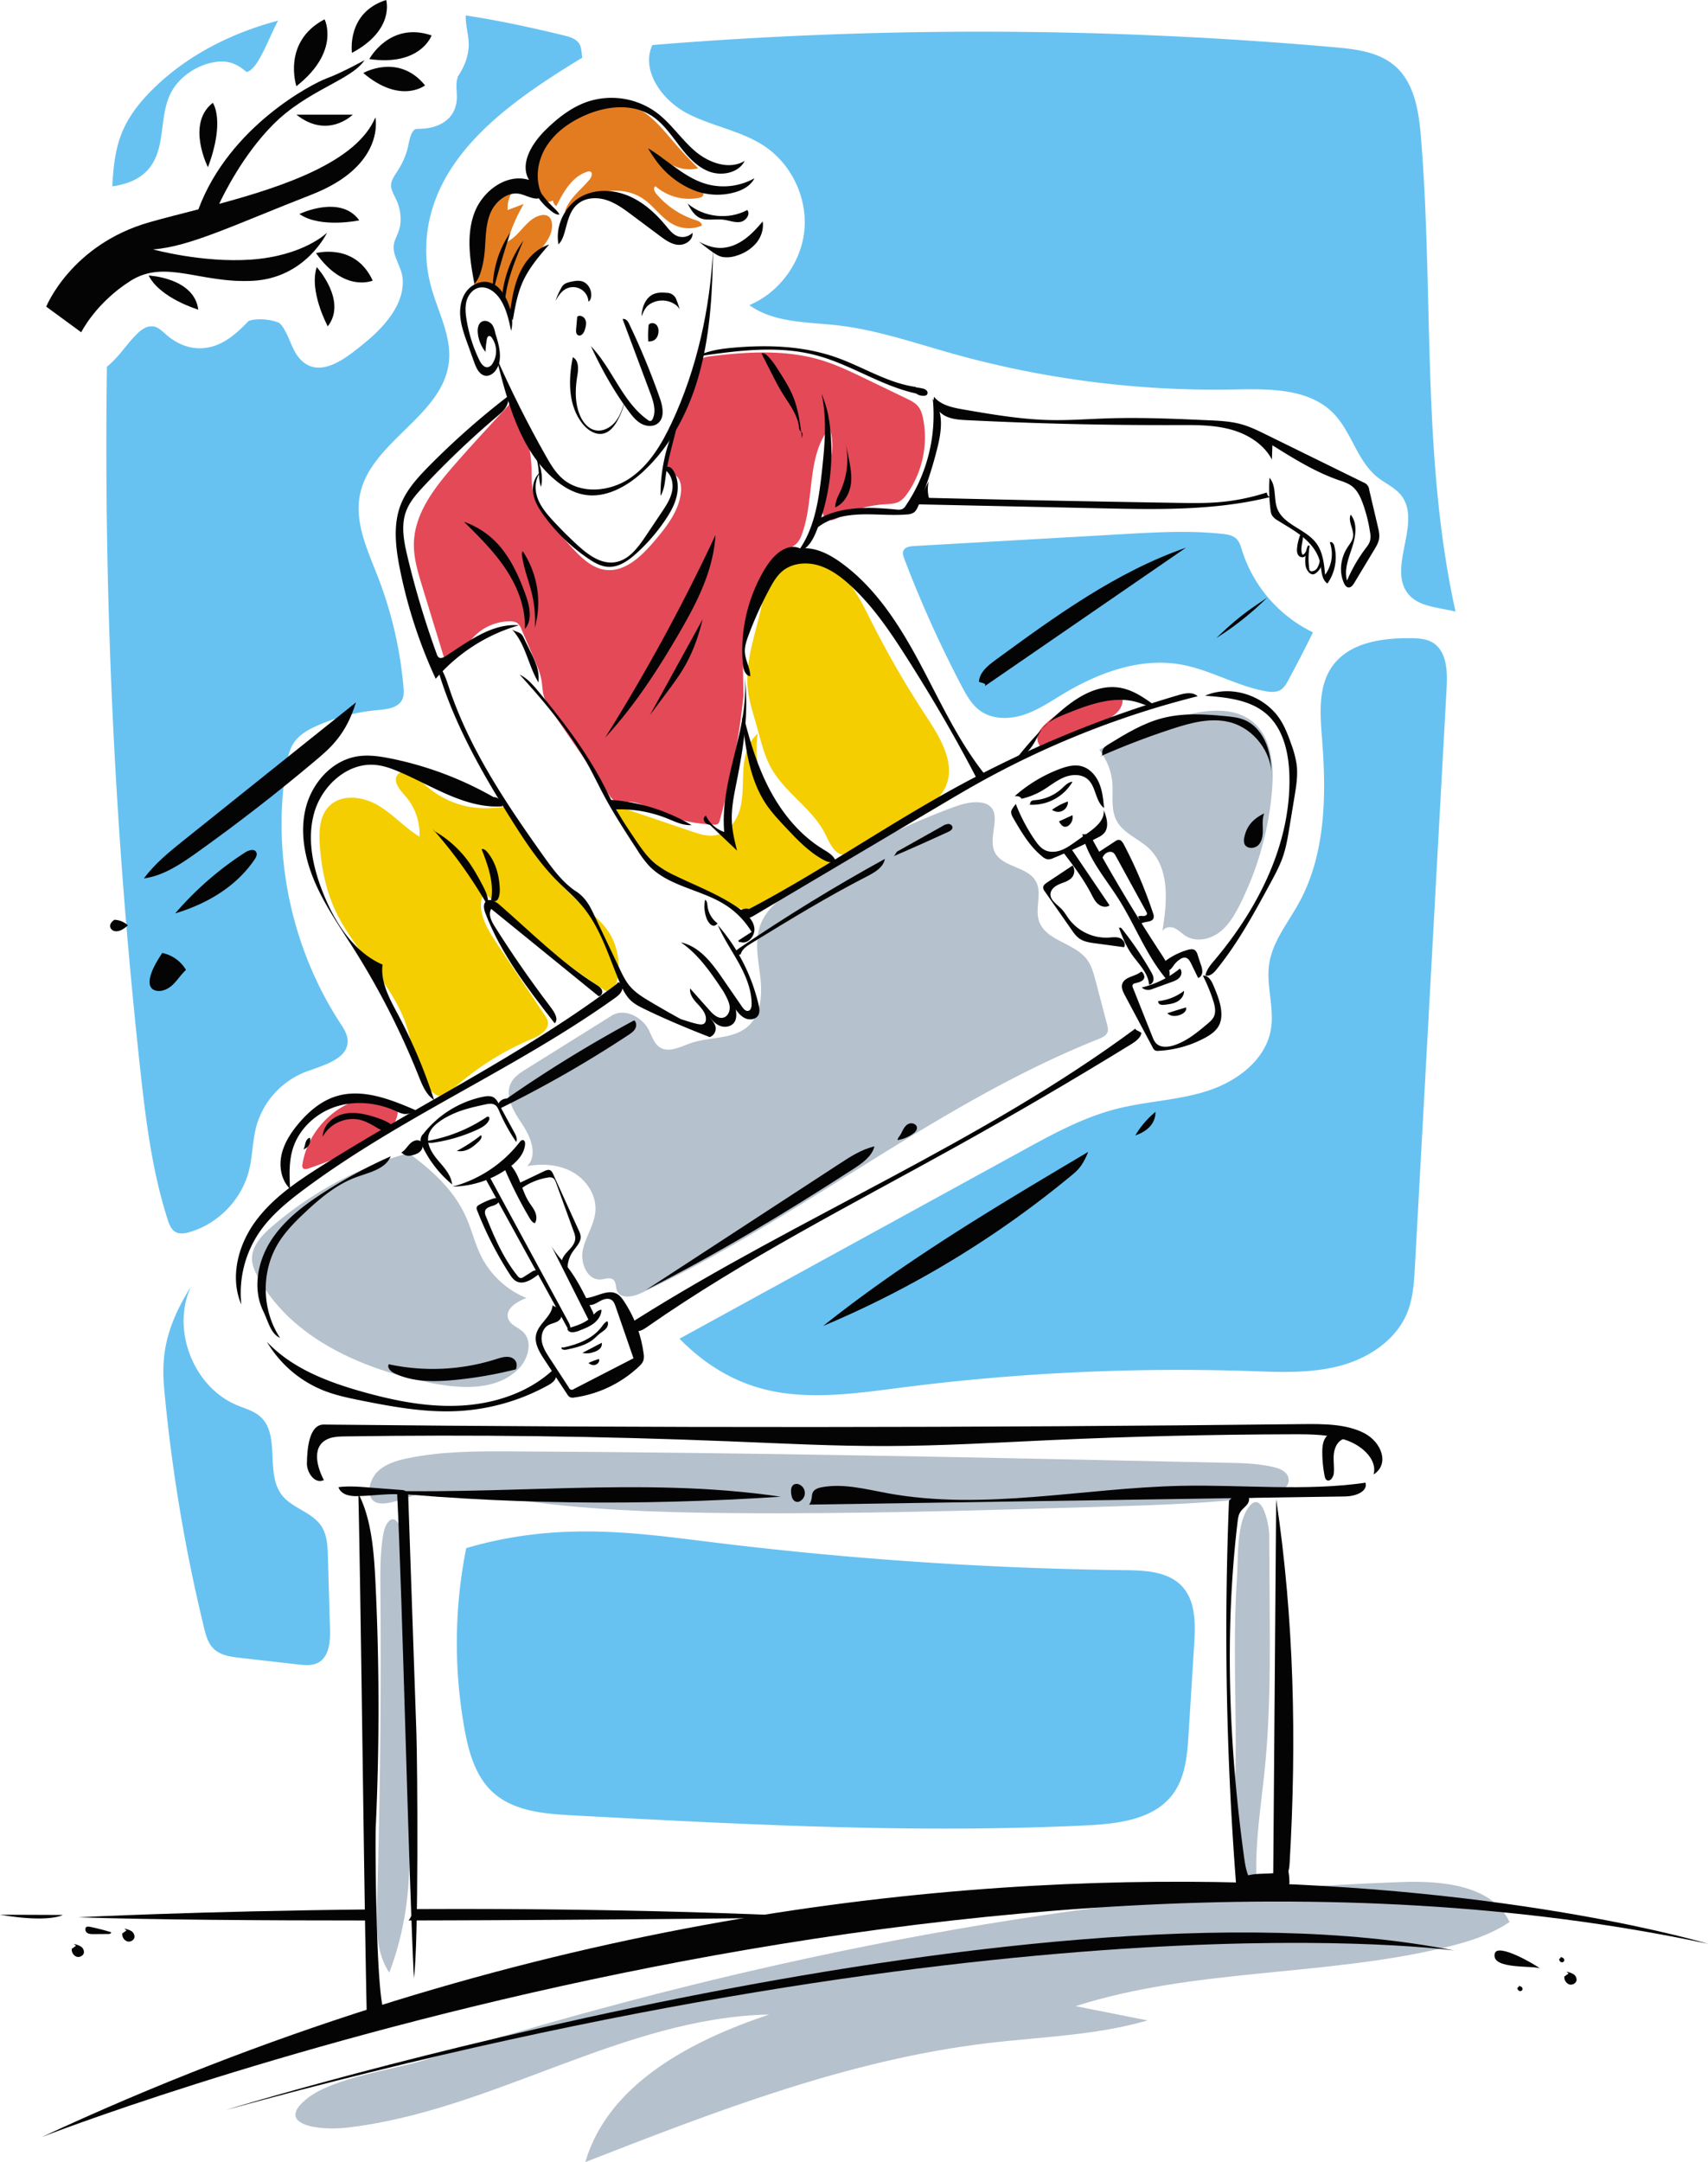 <svg xmlns="http://www.w3.org/2000/svg" width="1441.26" height="1823.546" viewBox="0 0 1441.26 1823.546">
  <g id="组_171" data-name="组 171" transform="translate(-779.37 -588.227)">
    <g id="组_2" data-name="组 2">
      <path id="路径_1" data-name="路径 1" d="M1962.732,2175.559c34.165-1.153,75.9,2.8,90.429,33.744-16.421,11.109-35.78,16.989-55.063,21.6-102.3,24.449-210.96,17.386-311.162,49.358l60.8,12.025c-43.844,12.742-90.078,13.817-135.412,19.244-117.355,14.047-228.938,57.333-339.065,100.245,19.452-66.215,89.633-102.549,155.081-124.443-123.629,2.529-234,81.632-356.88,95.465-22.964,2.585-61.169-2.408-32.669-24.845,22.378-17.617,72.507-23.98,99.772-32.507q98.58-30.831,198.684-56.482c131.32-33.459,264.614-59.509,399.184-75.761Q1849.139,2179.589,1962.732,2175.559Z" fill="#b5c1cc"/>
    </g>
    <g id="组_3" data-name="组 3">
      <path id="路径_2" data-name="路径 2" d="M1214.87,745.959a25.855,25.855,0,0,0-7.155,19.416l13.617-5.11a135.517,135.517,0,0,0-13.641,31.7c10.764-5.5,16.269-19.652,28.1-22.151a8.241,8.241,0,0,1,6,.647c2.145,1.318,3.114,3.957,3.359,6.463,1.012,10.326-7.284,18.845-13.768,26.944a98.534,98.534,0,0,0-21.092,52.639c-1.49-8.2-3.235-16.816-8.748-23.06s-16.118-8.784-22.162-3.052a373.386,373.386,0,0,1,5.8-50.474c1.423-7.71,3.161-15.558,7.342-22.192S1203.814,745.819,1214.87,745.959Z" fill="#e37c1f"/>
    </g>
    <g id="组_4" data-name="组 4">
      <path id="路径_3" data-name="路径 3" d="M1210.631,927.676a109.481,109.481,0,0,1,17.294,55.681c.213,7.082-.25,14.306,1.673,21.125,1.726,6.117,5.276,11.542,8.948,16.729a282.848,282.848,0,0,0,25.341,30.909c7.213,7.628,15.58,15.224,25.974,16.7,16.568,2.349,30.674-11.316,41.538-24.043,10.284-12.049,20.74-25.265,22.542-41,.608-5.311-.188-11.446-4.49-14.619-1.846-1.36-4.2-2.058-5.694-3.8-2.424-2.832-1.6-7.1-.629-10.7q10.347-38.217,23.4-75.632c.97-2.778,2.046-5.693,4.309-7.575,2.393-1.99,5.666-2.456,8.757-2.828,30.915-3.721,62.859-5.661,92.669,3.336,13.027,3.932,25.344,9.87,37.6,15.784l34.509,16.652c3.525,1.7,7.163,3.489,9.667,6.5s3.612,6.962,4.365,10.821a82.834,82.834,0,0,1-13.2,62.447c-1.89,2.711-4.024,5.376-6.907,6.99-3.819,2.139-8.411,2.162-12.779,2.443a92.469,92.469,0,0,0-37.322,10.585c-3.508,1.864-7.758,3.979-11.2,1.993-2.9-1.672-3.665-5.472-3.8-8.813-.9-23.11,14.308-46.644,6-68.229-19.394,24.5-12.361,60.47-23.193,89.777a21.4,21.4,0,0,1-4.032,7.313c-1.874,2.018-4.35,3.346-6.69,4.8-19.035,11.8-30.529,33.164-35.293,55.048s-3.6,44.566-3.279,68.983a623.59,623.59,0,0,1-20.057,105.348,5.208,5.208,0,0,1-1.156,2.4c-.986.965-2.529.994-3.909.941a130.492,130.492,0,0,1-49.341-11.8c-7.289-3.352-14.646-7.473-22.669-7.418-4.027.027-8.4,1.051-11.845-1.032a14.861,14.861,0,0,1-4.232-4.607q-24.058-35.085-48.116-70.17c-2.688-3.919-5.412-7.913-6.836-12.446-1.536-4.89-1.473-10.126-2.426-15.162-1.021-5.4-3.2-10.5-5.357-15.551l-11.347-26.531a12.41,12.41,0,0,0-3.149-4.973c-1.942-1.585-4.631-1.84-7.137-1.8a42.632,42.632,0,0,0-28.1,11.26c-8.536,7.921-14.688,19.9-26.071,22.355l-19.334-63.151c-3.68-12.022-7.4-24.314-6.986-36.881.8-24.236,16.578-45.133,32.435-63.479C1176.457,964.562,1192.572,947.435,1210.631,927.676Z" fill="#e44957"/>
    </g>
    <g id="组_5" data-name="组 5">
      <path id="路径_4" data-name="路径 4" d="M1285.071,676.239c-27.9,6.265-50.862,30.5-55.622,58.691-.971,5.748-1.163,11.986,1.721,17.053s9.747,8.2,14.81,5.313a7,7,0,0,0,2.793,4.847c6.038-12,13.362-25.125,26.2-29.089a3.864,3.864,0,0,1,2.4-.169c2.4.852,1.327,4.5-.284,6.476-7.287,8.933-17.552,16.109-20.966,27.119,4.5-.89,8.052-4.206,11.71-6.976,15.515-11.747,38.518-14.493,54.517-3.415,9.495,6.575,15.989,17.277,26.478,22.112a28.437,28.437,0,0,0,22.591.4c.64-2.332-2.3-3.886-4.612-4.6a72,72,0,0,1-33.794-22.506c-1.539-1.845-2.7-5.175-.507-6.16a43.512,43.512,0,0,0,36.725,9.776c1.4-.284,2.99-.8,3.514-2.135.657-1.669-.775-3.394-2.183-4.505-5.7-4.491-12.832-6.676-19.162-10.219s-12.3-9.348-12.519-16.6a31.164,31.164,0,0,0,29.65,8.5c-6.244-6.4-12.491-12.8-18.376-19.533-11.394-13.033-22.388-27.983-38.8-33.486C1302.223,674.075,1292.084,674.664,1285.071,676.239Z" fill="#e37c20"/>
    </g>
    <g id="组_13" data-name="组 13">
      <g id="组_6" data-name="组 6">
        <path id="路径_5" data-name="路径 5" d="M1352.754,1717.34l289.38-158.626c25.455-13.954,51.251-28.044,79.378-35.226,25.265-6.452,51.851-7.169,76.676-15.15s49.055-25.943,53.548-51.629c3.2-18.281-4.123-37.109-1.391-55.466,2.814-18.915,15.728-34.47,24.96-51.218,22.878-41.5,23.358-91.467,19.642-138.709-1.666-21.181-3.5-44.5,9.033-61.651,14.284-19.547,41.655-23.442,65.864-23.165,6.248.072,12.787.391,18.186,3.536,12.118,7.058,12.829,23.987,12.062,37.989q-13.377,244.1-26.755,488.2c-.726,13.255-1.513,26.793-6.5,39.1-9.51,23.48-33.16,38.814-57.7,45.115s-50.286,5-75.606,4.17a1839.288,1839.288,0,0,0-291.662,13.694c-31.486,4-63.247,8.829-94.826,5.645S1383.441,1748.508,1352.754,1717.34Z" fill="#67c2f1"/>
      </g>
      <g id="组_7" data-name="组 7">
        <path id="路径_6" data-name="路径 6" d="M1887.292,1121.558a115.6,115.6,0,0,1-59.863-69.12c-1.072-3.448-2.076-7.115-4.64-9.658-3.1-3.077-7.766-3.816-12.109-4.285-27.352-2.952-54.967-1.393-82.434.169l-177.735,10.108c-3.459.2-7.639.887-8.9,4.113-.81,2.072-.024,4.391.767,6.47A981.542,981.542,0,0,0,1590.8,1166.8c4.033,7.682,8.389,15.571,15.387,20.7,10.317,7.562,24.594,7.608,36.77,3.686s22.883-11.287,33.854-17.866c29.764-17.846,64.671-30.635,98.855-24.648,24.535,4.3,46.658,17.894,71.144,22.462,4.4.82,9.234,1.269,13.075-1.023,3.174-1.894,5.064-5.311,6.807-8.571C1872.767,1150.178,1878.847,1138.812,1887.292,1121.558Z" fill="#67c2f1"/>
      </g>
      <g id="组_8" data-name="组 8">
        <path id="路径_7" data-name="路径 7" d="M2007.574,1104.009c-28.849-130.447-18.292-266.031-29.088-399.193-1.8-22.2-5.329-46.625-22.236-61.13-13.752-11.8-33.046-14.044-51.1-15.633a3405.643,3405.643,0,0,0-575.305-1.845c-9.914,21.714,8.355,46.663,29.521,57.7s45.989,14.573,65.709,28.022c22.577,15.4,35.729,43.606,33.009,70.8s-21.2,52.236-46.379,62.857c20.87,15.026,48.677,14.137,74.229,17.039,33.006,3.748,64.682,14.717,96.664,23.7a822.689,822.689,0,0,0,237.256,30.417c29.871-.557,63.7-1.281,84.64,20.033,15.4,15.675,20.03,40.229,37.2,53.933,6.621,5.284,14.872,8.719,20.087,15.393,17.976,23.006-12.857,62.342,6.7,84.015C1977.2,1099.751,1991.849,1100.412,2007.574,1104.009Z" fill="#67c2f1"/>
      </g>
      <g id="组_9" data-name="组 9">
        <path id="路径_8" data-name="路径 8" d="M879.45,744.483c10.788-2.335,19.846-6.678,26.28-14.928,14.32-18.363,7.123-45.251,19.207-65.446,7.607-12.713,22.581-21.892,37.159-23.729,8.953-1.129,16.01,1.173,22.965,6.671.946.749,1.8,1.411,2.449,1.849a.439.439,0,0,1,.107.1c.1-.035.188-.069.306-.1.264-.08.475-.156.648-.222.665-.374,1.327-.752,1.992-1.123.066-.037.113-.061.165-.089l.043-.041c1.246-1.173,2.417-2.361,3.558-3.634.159-.179.275-.3.369-.406.042-.075.12-.2.26-.408.568-.844,1.151-1.674,1.7-2.532,1.066-1.669,2.056-3.385,3-5.123,4.207-7.724,7.563-15.876,11.378-23.793.949-1.968,1.942-3.937,2.988-5.88-39.455,10.418-76.454,29.071-105.415,57.526-10.68,10.492-20.288,22.4-26.057,36.212-6.043,14.467-7.6,30.281-8.43,46.008C875.944,745.15,877.728,744.855,879.45,744.483Z" fill="#67c2f1"/>
      </g>
      <g id="组_10" data-name="组 10">
        <path id="路径_9" data-name="路径 9" d="M1270.839,636.774c-.876-1.576-.146-8.6-3.2-12.436s-8.176-5.22-12.942-6.369c-27.176-6.557-54.664-12.534-82.33-16.712-.309,8.655,2.982,17.734,2.5,26.467a47.473,47.473,0,0,1-6.08,19.949c-.835,1.552-1.75,3.077-2.676,4.578-.233.379-.391.61-.5.758a3.1,3.1,0,0,1-.063.448c-.2,1.045-.55,2.052-.726,3.108-.76,4.591.329,10.24,0,15.268-.419,6.478-2.675,12.383-7.545,16.824-5.68,5.179-12.855,7.434-20.361,8.039-1.639.132-3.286.125-4.927.241a4.306,4.306,0,0,1-1.13.005c-.163.06-.378.134-.686.233-1.06.338-1.452.509-2.572,2.151-2.588,3.794-3.224,10.193-4.482,14.916a65.482,65.482,0,0,1-7.52,16.959c-2.494,4.151-6.788,9.349-6.238,14.356.446,4.064,3.587,8.929,5.177,12.915a38.608,38.608,0,0,1,2.475,20.042c-.693,4.445-3.52,10.046-4.566,12.937-3.867,10.693,5.535,20.31,6.614,31.27,2.216,22.507-16.636,42.342-32.736,55.353-13.209,10.675-35.485,29.718-52.119,14.607-5.706-5.184-8.291-12.592-11.351-19.433a59.428,59.428,0,0,0-5.117-9.634c-.1-.093-1.059-1.322-1.2-1.455a22.171,22.171,0,0,0-1.724-1.7c.042.127-1.33-.493-1.33-.493-.89-.347-2.023-.657-2.946-.909a44.756,44.756,0,0,0-17.2-1.194,22.009,22.009,0,0,0-2.914.674c-.294.082-.509.138-.692.184-.127.069-.292.155-.544.277-.075.036-.126.058-.188.086-.068.072-.144.152-.244.25-.626.617-1.224,1.259-1.838,1.888-8.139,8.337-17.746,16.563-29.293,19.5-13.1,3.331-25.3-.217-35.738-8.362-3.94-3.074-7.156-6.94-11.735-8.624.205.126-.84-.053-1.148-.112-.358-.069-.606-.122-.795-.167-.178.016-.455.026-.9.027-.144,0-2.113.2-2.122.134-.765.168-1.522.372-2.265.614l-.452.166c-.42.2-.834.416-1.239.647-.743.462-1.5.886-2.237,1.366a31.033,31.033,0,0,0-3.736,3.161,105.39,105.39,0,0,0-8.47,9.437c-5.421,6.623-10.559,13.155-17.2,18.508a4837.123,4837.123,0,0,0,28.116,592.563c4.678,42.822,10,85.893,23.2,126.9,1.272,3.949,2.885,8.214,6.488,10.272,3.57,2.038,8.044,1.29,11.993.147,24.166-7,43.937-27.482,50.075-51.881,3.081-12.246,2.926-25.146,6.213-37.339a69.18,69.18,0,0,1,42.133-46.1c14.886-5.489,35.892-10.9,34.884-26.731-.333-5.24-3.412-9.844-6.279-14.243-41.413-63.55-57.914-142.882-45.277-217.675,1.09-6.452,2.46-13.053,6.056-18.521,4.694-7.136,12.582-11.46,20.412-14.875a162.648,162.648,0,0,1,50.427-12.887c7.893-.706,17.389-1.81,20.772-8.976,1.556-3.3,1.33-7.122,1.011-10.752a338.2,338.2,0,0,0-21.376-92.162c-8.677-22.474-20-45.883-15.382-69.527,8.783-44.976,69.954-66.457,75.071-112,2.483-22.1-9.451-42.921-15.18-64.412a117.987,117.987,0,0,1-2.063-51.333C1152.726,713.023,1214.466,671.154,1270.839,636.774Z" fill="#67c2f1"/>
      </g>
      <g id="组_11" data-name="组 11">
        <path id="路径_10" data-name="路径 10" d="M1172.771,1893.967a408.708,408.708,0,0,0-1.473,152.286c3.51,19.481,9.1,39.865,23.612,53.327,17.63,16.356,43.769,18.5,67.783,19.777,144.4,7.706,289.093,15.413,433.527,8.422,26.7-1.293,56.881-4.894,72.847-26.33,10.687-14.349,12.191-33.325,13.3-51.183l4.688-75.305c1.068-17.15,1.407-36.444-10.388-48.939-11.67-12.363-30.689-13.266-47.688-13.473a3163.868,3163.868,0,0,1-350.044-23.731C1315.428,1880.956,1249.77,1871.318,1172.771,1893.967Z" fill="#67c2f1"/>
      </g>
      <g id="组_12" data-name="组 12">
        <path id="路径_11" data-name="路径 11" d="M940.491,1673.456c-16.814,36.28,2.094,84.737,39.037,100.04,6.653,2.757,13.9,4.661,19.313,9.414,17.617,15.474,4.02,47.527,18.277,66.144,8.709,11.372,25.609,14.408,33.455,26.392,4.831,7.379,5.236,16.7,5.488,25.519l1.751,61.146c.3,10.633-.614,23.5-10.012,28.485-5.077,2.691-11.19,2.114-16.9,1.466l-48.861-5.547c-8.076-.917-16.808-2.137-22.563-7.875-4.645-4.63-6.425-11.328-7.975-17.7A1394.434,1394.434,0,0,1,918.153,1762.2C915.977,1739.108,915.519,1712.719,940.491,1673.456Z" fill="#67c2f1"/>
      </g>
    </g>
    <g id="组_14" data-name="组 14">
      <path id="路径_12" data-name="路径 12" d="M1299.949,1268.056l63.367,21.522c6.3,2.139,12.92,4.308,19.481,3.207,10.883-1.828,18.467-12.3,21.22-22.989s1.877-21.924,2.665-32.932,3.726-22.689,12.107-29.869a84.852,84.852,0,0,0,12.168,58.368c11.766,18.423,30.092,31.431,46.958,45.339,1.84,1.517,3.773,3.216,4.312,5.539,1.1,4.729-3.9,8.431-8.2,10.7l-45.313,23.961c-4.8,2.536-9.815,5.133-15.239,5.262-4.611.11-9.052-1.581-13.353-3.246-24.55-9.5-49.759-19.415-68.958-37.427-8.732-8.192-15.956-17.832-23.132-27.418C1303.783,1282.389,1299.408,1276.441,1299.949,1268.056Z" fill="#f4ce00"/>
    </g>
    <g id="组_15" data-name="组 15">
      <path id="路径_13" data-name="路径 13" d="M1205.453,1269.423a315.311,315.311,0,0,0,67.575,84.333c6.284,5.541,12.846,10.891,17.907,17.567,11.939,15.748,13.848,38.466,4.706,55.985a654.066,654.066,0,0,1-107.8-86.516c-7.146,13.274,1.482,29.231,9.858,41.765l41.283,61.782a15.573,15.573,0,0,1,2.581,5.148c1.59,7.262-6.849,12.28-13.706,15.153a233.409,233.409,0,0,0-66.832,42.637c-2.971,2.707-6.4,5.688-10.406,5.335-2.668-.235-4.967-1.946-6.9-3.8-14.114-13.574-15.026-35.356-20.907-54.034-11.828-37.564-45.24-64.49-61.312-100.444-7.5-16.775-11.009-35.117-12.291-53.448-.805-11.524-.254-24.418,7.84-32.662,10.336-10.527,28.3-8.332,41.051-.911s22.7,18.928,35.28,26.638a48.991,48.991,0,0,0-12.147-34.536c-4.477-5.043-10.417-11.856-6.6-17.418,2.393-3.49,7.646-3.842,11.487-2.065s6.683,5.111,9.67,8.109a75.465,75.465,0,0,0,55.6,21.859C1198.2,1269.639,1205.47,1268.532,1205.453,1269.423Z" fill="#f4ce00"/>
    </g>
    <g id="组_16" data-name="组 16">
      <path id="路径_14" data-name="路径 14" d="M1424.684,1078.566c-1.116,30.623-17.409,59.915-14.319,90.4,1.106,10.914,4.671,21.4,7.649,31.958,3.384,12,6.1,24.377,12.2,35.251,11.822,21.079,35.039,34.205,45.712,55.888,3.7,7.509,7.863,17.356,16.229,17.159,3.181-.074,6.072-1.755,8.8-3.386l49.851-29.789c10.338-6.178,21.255-12.979,26.331-23.9,9-19.356-3.977-41.228-15.732-59.045a802.107,802.107,0,0,1-47.058-81.322c-8.534-16.971-17.229-35.136-33.2-45.414S1439.479,1058.465,1424.684,1078.566Z" fill="#f4ce00"/>
    </g>
    <g id="组_17" data-name="组 17">
      <path id="路径_15" data-name="路径 15" d="M1103.568,1519.671c-5.44-2.581-11.2-5.224-17.2-4.723a27.424,27.424,0,0,0-6.539,1.534c-23.285,7.945-41.383,29.433-45.253,53.729a4.086,4.086,0,0,0,.362,3.112c1.041,1.389,3.192.968,4.833.4,19.772-6.84,39.3-14.689,57.318-25.317,4.827-2.846,9.627-5.966,13.146-10.327s5.612-10.2,4.3-15.646a5.006,5.006,0,0,0-1.345-2.628,6.051,6.051,0,0,0-2.348-1.107C1107.612,1517.715,1104.389,1516.731,1103.568,1519.671Z" fill="#e44957"/>
    </g>
    <g id="组_18" data-name="组 18">
      <path id="路径_16" data-name="路径 16" d="M1657.92,1219.085c19.2-4.925,37.434-13.206,54.581-23.16,4.607-2.674,9.311-5.634,12.117-10.163s3.087-11.068-.769-14.744c-4.687-4.47-12.335-2.623-18.311-.124a154.613,154.613,0,0,0-42.236,26.371C1657,1202.8,1650.784,1209.6,1657.92,1219.085Z" fill="#e44957"/>
    </g>
    <g id="组_19" data-name="组 19">
      <path id="路径_17" data-name="路径 17" d="M1295.525,1444.87l-72.1,45.009c-4.852,3.029-9.915,6.277-12.639,11.307-6.128,11.311,2.137,24.685,9.322,35.356s13.214,26.124,4.13,35.234c13.064-2.378,27.148-1.374,38.67,5.227s19.886,19.457,18.887,32.7c-.859,11.375-8.085,21.284-10.56,32.42s3.675,26.144,15.046,25.23c3.664-.295,7.869-2.125,10.653.277,2.557,2.206,1.816,6.34,3.163,9.438,3.026,6.961,13.34,5,20.216,1.784,133.519-62.388,249.191-159.876,386.143-214.316,3.027-1.2,6.4-2.721,7.468-5.8.73-2.1.166-4.409-.4-6.562q-4.854-18.419-9.707-36.837c-1.666-6.32-3.418-12.823-7.38-18.021-10.7-14.037-34.969-15.659-40.387-32.456-3.449-10.692,2.835-23.334-2.55-33.194-7.086-12.972-29.2-11.821-35.032-25.4-5.382-12.543,6.478-31.163-4.794-38.86a15.3,15.3,0,0,0-6.635-2.278c-8.835-1.191-17.645,1.822-25.988,4.963a640.158,640.158,0,0,0-130.1,66.841c-12.167,8.133-24.692,17.483-29.862,31.174-5.214,13.807-1.907,29.137-.2,43.8s.966,31.4-9.814,41.479c-12.652,11.829-32.749,9.024-49.1,14.739-8.512,2.975-18.142,8.307-25.758,3.48-5.477-3.471-6.952-10.643-10.272-16.211C1320.141,1445.65,1306.078,1438.282,1295.525,1444.87Z" fill="#b5c1cc"/>
    </g>
    <g id="组_20" data-name="组 20">
      <path id="路径_18" data-name="路径 18" d="M1124.123,1560.729a303.519,303.519,0,0,0-115.4,62.127c-8.326,7.191-16.87,16.206-16.67,27.206.1,5.606,2.529,10.894,5.23,15.806,28.226,51.332,87.77,77.134,145.2,88.671,25.875,5.2,56.471,6.863,74.775-12.149,7.936-8.242,11.809-22.7,3.595-30.661-4.1-3.978-10.68-5.828-12.608-11.206-2.941-8.2,7.218-14.647,15.458-17.469a74.2,74.2,0,0,1-38.36-35.4c-5-10.037-7.635-21.079-12.05-31.386C1164.541,1595.812,1149.123,1578.98,1124.123,1560.729Z" fill="#b5c1cc"/>
    </g>
    <g id="组_21" data-name="组 21">
      <path id="路径_19" data-name="路径 19" d="M1707.028,1220.612a308.291,308.291,0,0,1,69.928-28.524c20.088-5.438,43.748-8.11,59.759,5.186,15.707,13.043,17.708,36.259,16.1,56.613a263.11,263.11,0,0,1-27.239,97.382c-4.465,8.862-9.665,17.737-17.664,23.61s-19.453,8.052-27.9,2.851c-3.442-2.119-6.226-5.318-9.97-6.842s-9.15-.318-9.974,3.639c4.115-24.584,6.856-53.615-11.236-70.761-8.713-8.257-21.447-12.625-27.148-23.189-4.44-8.227-3.448-18.155-3.508-27.5S1716.148,1233.155,1707.028,1220.612Z" fill="#b5c1cc"/>
    </g>
    <g id="组_22" data-name="组 22">
      <path id="路径_20" data-name="路径 20" d="M1097.341,1830.076c6.688-7.016,16.538-9.93,26.027-11.906,28.68-5.971,58.228-5.934,87.522-5.8,201.495.924,402.957,5.271,604.407,9.618,13.091.283,26.306.581,39.026,3.689,4.921,1.2,10.367,3.406,12.018,8.2,3.164,9.173-9.507,15.229-19.128,16.485-45.114,5.888-90.68,7.266-136.155,8.637-104.632,3.154-209.3,6.309-313.971,5.412-62.811-.538-125.8-2.552-187.885-12.079-27.629-4.239-56.27-9.909-83.1-2.059-6.984,2.043-24.235,9.572-31.333,4.036C1087.459,1848.6,1092.126,1835.547,1097.341,1830.076Z" fill="#b5c1cc"/>
    </g>
    <g id="组_23" data-name="组 23">
      <path id="路径_21" data-name="路径 21" d="M1100.384,1931.148q1.1,131.054-2.9,262.082c-.617,20.216-.913,41.948,10.388,58.722a257.518,257.518,0,0,0,14.741-59.886c2.912-23.91,2.453-48.087,1.989-72.168l-1.656-85.943q-.516-26.847-1.034-53.694c-.621-32.225-1.243-64.476-3.913-96.6-1.593-19.154-12.516-18.2-15.416-.15C1100.056,1899.244,1100.251,1915.266,1100.384,1931.148Z" fill="#b5c1cc"/>
    </g>
    <g id="组_24" data-name="组 24">
      <path id="路径_22" data-name="路径 22" d="M1850.366,1882.931q.186,27.942.371,55.885c.312,46.844.619,93.794-4.011,140.41-3.116,31.376-8.471,62.724-7.071,94.223-4.613,2.116-9.288-2.858-11.482-7.435-9.688-20.213-7.86-43.759-6.882-66.153,1.731-39.578.178-79.191.122-118.784-.029-20.089.3-40.192,1.662-60.241,1.109-16.326-.24-43.024,7.655-57.652C1843.2,1840.072,1850.3,1872.874,1850.366,1882.931Z" fill="#b5c1cc"/>
    </g>
    <g id="组_158" data-name="组 158">
      <g id="组_25" data-name="组 25">
        <path id="路径_23" data-name="路径 23" d="M1095.631,1834.37" fill="#040405"/>
      </g>
      <g id="组_121" data-name="组 121">
        <g id="组_26" data-name="组 26">
          <path id="路径_24" data-name="路径 24" d="M1945.6,1540.95" fill="#040405"/>
        </g>
        <g id="组_27" data-name="组 27">
          <path id="路径_25" data-name="路径 25" d="M1208.069,922.406a654.873,654.873,0,0,0-66.577,58.809c-9.564,9.68-19.041,19.992-23.978,32.672-6.43,16.51-4.41,35.022-1.071,52.422a413.742,413.742,0,0,0,30.6,94.413,146.178,146.178,0,0,1,70.227-45.128c-22.758-1.833-42.7,13.652-61.866,26.054-1.747,1.13-4.061,2.244-5.767,1.053a5.357,5.357,0,0,1-1.679-2.716,747.86,747.86,0,0,1-24.817-82.628c-2.945-12.354-5.535-25.571-1.233-37.52,3.027-8.409,9.168-15.271,15.282-21.789a748.807,748.807,0,0,1,61.974-58.936C1204.081,934.944,1209.434,930.136,1208.069,922.406Z" fill="#040405"/>
        </g>
        <g id="组_28" data-name="组 28">
          <path id="路径_26" data-name="路径 26" d="M1708.681,1005.046v0Z" fill="#040405"/>
        </g>
        <g id="组_29" data-name="组 29">
          <path id="路径_27" data-name="路径 27" d="M1381.088,798.587c-.5,33.8-2.125,67.878-10.511,100.627s-24.007,64.382-48.954,87.2c-13.486,12.333-31.342,22.264-49.335,19.062-9.324-1.659-17.744-6.725-24.967-12.849-28.982-24.571-39.427-64.078-49.261-103.3Q1216.9,932,1239.9,972.681c3.976,7.032,8.159,14.156,14.294,19.412,15.236,13.053,39.328,10.98,56.068-.08s27.454-29.126,35.951-47.3C1367.631,898.9,1378.571,848.221,1381.088,798.587Z" fill="#040405"/>
        </g>
        <g id="组_30" data-name="组 30">
          <path id="路径_28" data-name="路径 28" d="M1147.32,1147.526c12.939,47.045,37.255,90.11,63.193,131.436,11.464,18.264,23.4,36.439,38.56,51.777,7.291,7.379,15.305,14.076,21.928,22.06,15.143,18.255,21.933,41.772,31.127,63.636,2.436,5.794,5.181,11.676,9.82,15.916,3.183,2.909,7.09,4.885,10.967,6.775,18.345,8.939,37.236,16.757,55.317,23.814a7.707,7.707,0,0,0,5.007-8.348c-.58-3.359-3.315-5.862-5.04-8.8,2.4,3.605,5.691,6.851,9.854,8.042s9.248-.2,11.36-3.976a12.03,12.03,0,0,0,1.232-6.126c-.2-10.076-6.3-18.953-12.129-27.695-.543,3.728.978,7.427,2.658,10.8s3.591,6.769,3.909,10.523-1.508,8.013-5.114,9.1c-4.417,1.331-8.584-2.455-11.653-5.9l-16.612-18.645c-.675,5.074,3.033,9.578,6.527,13.32s7.274,8.139,6.783,13.235a4.508,4.508,0,0,1-1.013,2.652c-1.288,1.4-3.514,1.262-5.384.9-4.209-.82-8.307-2.217-14.828-4.274q-13.071-7.155-25.877-14.782c-6.294-3.748-12.661-7.685-17.334-13.326-3.535-4.268-5.948-9.331-8.325-14.337l-21.943-46.215c-3.322-7-7.3-14.618-16.029-19.823-11-7.771-19.084-18.9-26.89-29.873-31.323-44.027-61.85-89.6-79.007-140.836C1155.712,1160.566,1153.119,1152.061,1147.32,1147.526Z" fill="#040405"/>
        </g>
        <g id="组_31" data-name="组 31">
          <path id="路径_29" data-name="路径 29" d="M1353.889,1383.023c19.854,13.649,31.558,35.928,45.538,55.551,2.4,3.366,5.042,6.807,8.807,8.513s8.946,1,10.993-2.588c1.5-2.633.945-5.914.26-8.867a156.119,156.119,0,0,0-34.331-67.1c4.786,11.243,11.78,21.384,17.676,32.087s10.8,22.4,10.779,34.621c0,2.23-.581,4.992-2.736,5.561-2.134.563-3.978-1.492-5.231-3.309l-16.635-24.114C1380.115,1400.485,1369.864,1386.628,1353.889,1383.023Z" fill="#040405"/>
        </g>
        <g id="组_32" data-name="组 32">
          <path id="路径_30" data-name="路径 30" d="M1384.843,1367.016a21.578,21.578,0,0,1-8.49-14.825c-.2-1.883-.343-4.128-1.977-5.088a28.039,28.039,0,0,0,.89,14.7,14.239,14.239,0,0,0,3.339,5.754C1380.214,1369.117,1382.5,1370.089,1384.843,1367.016Z" fill="#040405"/>
        </g>
        <g id="组_33" data-name="组 33">
          <path id="路径_31" data-name="路径 31" d="M1402.427,1381.5l11.186-7.239a69.224,69.224,0,0,0-21.694-22.5c-20.743-13.443-48.542-15.736-65.366-33.846a94.528,94.528,0,0,1-9.551-12.969c-9.9-15.18-19.814-30.385-28.333-46.381-4.036-7.58-7.754-15.328-11.862-22.871-15.69-28.81-36.86-54.253-58.974-78.486,6.432,3.035,11.234,8.622,15.781,14.09,20.765,24.969,40.595,50.977,55.532,79.812,3.4,6.558,6.535,13.251,10.113,19.711,4.589,8.285,9.884,16.154,15.172,24.012,5.443,8.087,11.005,16.307,18.613,22.4a83.973,83.973,0,0,0,16.1,9.561c18.563,9.008,38.161,16.315,54.9,28.38,5.444,3.924,10.9,8.936,11.848,15.579s-5.41,14.242-11.716,11.949C1403.49,1383.542,1402.049,1381.747,1402.427,1381.5Z" fill="#040405"/>
        </g>
        <g id="组_34" data-name="组 34">
          <path id="路径_32" data-name="路径 32" d="M1233.727,1163.841c-8.672-14.37-10.817-32.643-22.418-44.772,2.5,1.906,6.147,2.039,8.285,4.342a11.144,11.144,0,0,1,1.706,2.768l5.984,12.244a85.954,85.954,0,0,1,4.864,11.287A33.274,33.274,0,0,1,1233.727,1163.841Z" fill="#040405"/>
        </g>
        <g id="组_35" data-name="组 35">
          <path id="路径_33" data-name="路径 33" d="M1472.522,919.913c4.852,21.311,2.826,43.522.465,65.25-2.6,23.908-6.022,48.962-20.313,68.3,8.057-1.49,12.7-9.849,15.7-17.475a183.313,183.313,0,0,0,10.9-91.478C1478.385,938.076,1477.119,931.578,1472.522,919.913Z" fill="#040405"/>
        </g>
        <g id="组_36" data-name="组 36">
          <path id="路径_34" data-name="路径 34" d="M1349.435,946.734a141.951,141.951,0,0,0-12.672,59.759c3.117-5.131,3.616-11.364,4.441-17.31,1.9-13.719,5.918-27.04,9.245-40.485C1350.725,947.583,1349.976,945.543,1349.435,946.734Z" fill="#040405"/>
        </g>
        <g id="组_37" data-name="组 37">
          <path id="路径_35" data-name="路径 35" d="M1222.875,950.4c4.769,10.667,9.6,21.555,10.849,33.172.556,5.156.411,10.47,2.121,15.366,2.405-9.636-.967-19.716-4.9-28.837C1228.3,963.967,1225.385,957.951,1222.875,950.4Z" fill="#040405"/>
        </g>
        <g id="组_38" data-name="组 38">
          <path id="路径_36" data-name="路径 36" d="M1340.465,984.549c5.56,3.732,7.344,11.391,6.027,17.957s-5.127,12.317-8.855,17.879l-13.341,19.9c-6.515,9.719-14.327,20.3-25.885,22.132-11.866,1.877-22.81-6.265-31.673-14.375q-10.711-9.8-20.567-20.485c-5.278-5.722-10.469-11.8-13.144-19.115s-2.383-16.17,2.609-22.145c-5.508,4.049-7.437,11.693-6.283,18.431s4.88,12.741,8.9,18.27a152.359,152.359,0,0,0,37.3,36.2c5.162,3.521,10.833,6.817,17.074,7.131,8.941.449,16.957-5.251,23.6-11.249a154.325,154.325,0,0,0,24.333-27.967c4.18-6.169,7.958-12.756,9.718-20s1.318-15.26-2.53-21.641c-.929-1.54-2.174-3.058-3.916-3.5S1339.883,982.731,1340.465,984.549Z" fill="#040405"/>
        </g>
        <g id="组_39" data-name="组 39">
          <path id="路径_37" data-name="路径 37" d="M1740.129,1206.833l-1.416-14.16" fill="#040405"/>
        </g>
        <g id="组_40" data-name="组 40">
          <path id="路径_38" data-name="路径 38" d="M1471.85,1024.971c19.246-10.013,42.169-9.079,63.766-7,1.922.185,4,.344,5.648-.663a8.707,8.707,0,0,0,2.469-2.682,136.376,136.376,0,0,0,22.75-89.985c9.377,10.383,7.493,26.443,4.19,40.038a339.168,339.168,0,0,1-16.316,49.929c-.924,2.227-1.968,4.564-3.956,5.927a12.1,12.1,0,0,1-5.962,1.611c-12.9,1.038-25.877-.459-38.813-.032s-26.388,3.048-36.492,11.139C1470.083,1030.629,1471.031,1028.01,1471.85,1024.971Z" fill="#040405"/>
        </g>
        <g id="组_41" data-name="组 41">
          <path id="路径_39" data-name="路径 39" d="M1552.517,920.127c-29.359-6.3-54.995-24.326-83.995-32.114-32.763-8.8-67.449-4-101.024.855,9.245-4.962,19.925-6.429,30.375-7.364,29.332-2.623,59.511-1.6,87.276,8.213,22.562,7.974,43.389,21.662,67.1,24.876A38.5,38.5,0,0,1,1552.517,920.127Z" fill="#040405"/>
        </g>
        <g id="组_42" data-name="组 42">
          <path id="路径_40" data-name="路径 40" d="M1549.522,914.905a35.3,35.3,0,0,1,8.071.915,6.888,6.888,0,0,1,3.683,1.78,2.719,2.719,0,0,1,.092,3.729,3.742,3.742,0,0,1-2.363.677C1555.323,922.139,1551.04,921,1549.522,914.905Z" fill="#040405"/>
        </g>
        <g id="组_43" data-name="组 43">
          <path id="路径_41" data-name="路径 41" d="M1567.479,922.867c5.822,7.139,15.712,9.16,24.79,10.726,24.319,4.2,48.749,8.4,73.421,8.921,16.027.337,32.04-.884,48.061-1.409,28.263-.925,56.547.319,84.8,1.562,9.684.426,19.473.869,28.792,3.534,7.077,2.023,13.727,5.285,20.333,8.53l82.26,40.4a7.238,7.238,0,0,1,4.848,6.421q3.632,15.43,7.262,30.86c.794,3.375,1.593,6.857,1.031,10.279-.541,3.3-2.3,6.253-4.026,9.117l-16.924,28.09c-1.142,1.9-2.785,4.053-4.982,3.786-1.763-.214-2.912-1.933-3.654-3.547-4.427-9.631-2.819-21.445,2.982-30.317,1.815-2.776,4.07-5.448,4.617-8.719,1.06-6.335-4.6-12.969-1.932-18.812,5.975,7.528,4.187,18.469,1.2,27.6s-6.934,18.787-4.312,28.033a126.177,126.177,0,0,1,15.449-26.858c1.6-2.12,3.3-4.268,3.978-6.833a17.769,17.769,0,0,0-.019-7.135,125.987,125.987,0,0,0-5.933-23.759c-2.039-5.724-4.7-11.564-9.562-15.2-3.308-2.474-7.349-3.708-11.249-5.07-19.837-6.933-37.845-18.157-55.667-29.291l-.4,12.067c-6.872-13.143-20.64-21.572-34.962-25.426s-29.37-3.729-44.2-3.676q-89.109.319-178.149-4.14c-6.427-.322-13.1-.728-18.757-3.788S1566.57,929.23,1567.479,922.867Z" fill="#040405"/>
        </g>
        <g id="组_44" data-name="组 44">
          <path id="路径_42" data-name="路径 42" d="M1850.6,991.2a138.6,138.6,0,0,0,.889,27.158,12.562,12.562,0,0,0,1.174,4.425,12.714,12.714,0,0,0,4.646,4.244c7.4,4.707,15.169,8.906,21.9,14.528s12.463,12.951,14.185,21.548c1.237,6.175.891,13.718,6.083,17.282a38.281,38.281,0,0,0,5.66-32.215c-.48-1.7-2.457-3.694-3.579-2.33a29.547,29.547,0,0,1-4.038,27.2c-.836-9.371-1.872-19.286-7.532-26.8-9.022-11.982-27.977-15.4-33.006-29.533C1854.073,1008.526,1856.577,998.125,1850.6,991.2Z" fill="#040405"/>
        </g>
        <g id="组_45" data-name="组 45">
          <path id="路径_43" data-name="路径 43" d="M1877.215,1037.691a42.579,42.579,0,0,0-3.3,12.277c-.266,2.346-.265,4.943,1.208,6.788s4.917,2.1,5.926-.03a33.01,33.01,0,0,0-.124,7.819,11.1,11.1,0,0,0,3.405,6.876,4.4,4.4,0,0,0,2.991,1.24,5.137,5.137,0,0,0,2.913-1.411,12.968,12.968,0,0,0,4.1-5.652,8.184,8.184,0,0,0-.581-6.82l-.867,3.282a16.972,16.972,0,0,1-2.033,5.244,5.742,5.742,0,0,1-4.667,2.751,2.122,2.122,0,0,1-1.326-.421,2.773,2.773,0,0,1-.729-1.824,65.1,65.1,0,0,1,.365-19.319l-1.323-.177c-.9,1.315-1.142,2.958-1.665,4.464s-1.542,3.051-3.112,3.331c-2.108-4.588.148-9.878.479-14.916A3.323,3.323,0,0,0,1877.215,1037.691Z" fill="#040405"/>
        </g>
        <g id="组_46" data-name="组 46">
          <path id="路径_44" data-name="路径 44" d="M1851.363,1007.416c-46.349,11.537-94.77,10.574-142.522,9.541l-155.911-3.375,10.125-19.4a29.522,29.522,0,0,0,.164,13.975q105.153,2.523,210.323,4.213c11.078.178,22.175.349,33.22-.508a179.153,179.153,0,0,0,41.522-8.247C1848.752,1005.388,1849.221,1007.164,1851.363,1007.416Z" fill="#040405"/>
        </g>
        <g id="组_47" data-name="组 47">
          <path id="路径_45" data-name="路径 45" d="M1197.681,870.5c3.2,9.98,6.133,21.779-.1,30.2-1.928,2.6-4.933,4.714-8.164,4.477-5.219-.383-8.034-6.151-9.8-11.076l-5.905-16.455c-2.529-7.049-5.078-14.182-5.86-21.63s.367-15.36,4.689-21.476,12.232-9.979,19.5-8.168c7.759,1.933,12.82,9.4,15.841,16.8,3.111,7.621,4.864,16.139,2.8,24.107-2.028-9.544-4.174-19.369-9.726-27.391-3.948-5.7-10.63-10.545-17.4-9.006-5.126,1.166-8.913,5.825-10.384,10.871s-1,10.446-.179,15.639a123,123,0,0,0,10.927,34.693c1.488,3.053,4.1,6.541,7.413,5.779a6.588,6.588,0,0,0,3.767-3.192,19.7,19.7,0,0,0-.764-21.68,2.773,2.773,0,0,0-2.03-1.393c-1.343.009-1.955,1.656-2.173,2.981A88.725,88.725,0,0,0,1189.042,885a30.045,30.045,0,0,1-6.516-16.341c-.273-3.4.372-7.4,3.336-9.093,2.938-1.678,6.9-.1,8.87,2.653S1197.055,868.541,1197.681,870.5Z" fill="#040405"/>
        </g>
        <g id="组_48" data-name="组 48">
          <path id="路径_46" data-name="路径 46" d="M1179.667,827.524c-3.708-19.638-6.973-40.408-.194-59.209s27.216-34.208,46.315-28.319c-8.106-13.655,2.391-30.738,13.686-41.9,10.282-10.16,21.948-19.39,35.624-24.074a64.331,64.331,0,0,1,58.444,9.267c12.2,9.165,20.7,22.428,32.279,32.361s28.93,16.188,41.969,8.267c-5.224,10.3-19.547,13.076-30.31,8.883s-18.64-13.444-25.628-22.641-13.845-18.956-23.71-24.964c-16.519-10.062-38.106-7.346-55.754.573-13,5.834-25.1,14.58-32.484,26.768s-9.367,28.148-2.835,40.81c-3.876,5.256-11.8.372-18.1-1.342-10.708-2.913-21.62,5.821-25.842,16.084s-3.782,21.738-4.814,32.787S1184.083,823.808,1179.667,827.524Z" fill="#040405"/>
        </g>
        <g id="组_49" data-name="组 49">
          <path id="路径_47" data-name="路径 47" d="M1326.2,713.293c16.552,9.84,30.523,24.69,49.013,30.068a53.387,53.387,0,0,0,40.77-4.784c-3.11,6.352-9.972,10.014-16.786,11.91a54.581,54.581,0,0,1-31.581-.77,70.942,70.942,0,0,1-22.362-12.868C1338.934,731.667,1332.806,724.584,1326.2,713.293Z" fill="#040405"/>
        </g>
        <g id="组_50" data-name="组 50">
          <path id="路径_48" data-name="路径 48" d="M1359.72,759.994c13.6,11.636,34.487,13.865,50.239,5.362,2.878,3.7-1.284,9.3-5.909,10.072s-9.217-1.212-13.863-1.859c-4.889-.682-9.867.13-14.792-.2S1365.169,771.166,1359.72,759.994Z" fill="#040405"/>
        </g>
        <g id="组_51" data-name="组 51">
          <path id="路径_49" data-name="路径 49" d="M1209.426,853.689c1.679-11.869,3.41-23.922,8.327-34.854s13.542-20.79,24.989-24.351c-8.445,9.778-17.008,19.74-22.285,31.533-4.538,10.143-6.458,21.228-8.338,32.179A19.874,19.874,0,0,1,1209.426,853.689Z" fill="#040405"/>
        </g>
        <g id="组_52" data-name="组 52">
          <path id="路径_50" data-name="路径 50" d="M1250.636,794.3c-3.015-16.3,6.052-34.084,21.02-41.217,12.069-5.752,26.64-4.684,38.877.7s22.377,14.7,30.877,25.021c2.793,3.39,5.646,7.065,9.754,8.621a11.968,11.968,0,0,0,12.587-2.86c.663,5.9-5.931,10.527-11.854,10.169s-11.049-4.05-15.8-7.6l-23.423-17.491c-6.767-5.053-13.7-10.194-21.753-12.744s-17.571-2.072-24.046,3.349C1256.045,769.311,1258.1,787.19,1250.636,794.3Z" fill="#040405"/>
        </g>
        <g id="组_53" data-name="组 53">
          <path id="路径_51" data-name="路径 51" d="M1294.4,1262.85a155.768,155.768,0,0,1,68.584,21.3c-7.281.477-14.141-3.008-20.915-5.72a106.268,106.268,0,0,0-44.546-7.459C1296.56,1268.546,1295.595,1266.122,1294.4,1262.85Z" fill="#040405"/>
        </g>
        <g id="组_54" data-name="组 54">
          <path id="路径_52" data-name="路径 52" d="M1378.505,1284.017l22.8,21.658c-1.945-7.876-3.9-15.808-4.345-23.907-.638-11.535,1.794-22.991,4.048-34.321,5.73-28.8,10.409-58.3,6.8-87.442,3.6,43.761-21.24,86.218-17.32,129.951a26.9,26.9,0,0,1-15.481-13.792C1372.049,1277.62,1372.491,1282.892,1378.505,1284.017Z" fill="#040405"/>
        </g>
        <g id="组_55" data-name="组 55">
          <path id="路径_53" data-name="路径 53" d="M1406.231,1148.444a133.257,133.257,0,0,1,16.857-77.525c3.394-5.946,7.327-11.714,12.619-16.058s12.115-7.159,18.878-4.015c12.249-1.51,24.163,4.552,34.188,11.75,29.54,21.21,49.657,52.944,66.807,85.012s32.293,65.6,55,94.007l-6.244,4.712c-18.341-35.414-38.475-69.887-59.905-103.523-13.985-21.95-28.725-43.784-47.991-61.283-7.829-7.111-16.6-13.579-26.762-16.518s-21.951-1.844-30.081,4.92c-4.624,3.848-7.74,9.172-10.6,14.462a310.106,310.106,0,0,0-18.085,39.9c-1.645,4.44-3.21,9.051-3.01,13.782.3,7.017,4.439,13.462,4.614,20.483C1408.707,1158.241,1406.7,1153.6,1406.231,1148.444Z" fill="#040405"/>
        </g>
        <g id="组_56" data-name="组 56">
          <path id="路径_54" data-name="路径 54" d="M1407.034,1192.918c5.323,21.637,11.978,43.122,22.571,62.724s25.358,37.346,44.4,48.924c4.228,2.57,9.011,5.255,10.545,9.959-3.029,2.086-7.17.653-10.4-1.1-12.3-6.66-22.1-17.016-31.69-27.2-5.973-6.344-11.976-12.726-16.817-19.972-13.751-20.582-17-46.2-19.88-70.788-.117-1-.11-2.255.784-2.721S1408.333,1194.165,1407.034,1192.918Z" fill="#040405"/>
        </g>
        <g id="组_57" data-name="组 57">
          <path id="路径_55" data-name="路径 55" d="M1195.907,1260.571a291.621,291.621,0,0,0-86.664-32.581c-9.406-1.905-19.1-3.345-28.571-1.786-21.337,3.514-38,22.42-43.271,43.391s-.725,43.383,7.908,63.209,21.159,37.656,32.712,55.936a655.088,655.088,0,0,1,54.681,107.242c2.989,7.5,6.222,15.538,12.966,19.971a444.24,444.24,0,0,0-30.4-71.931c-7.026-13.237-14.984-27.345-13.08-42.21-23.953-10.442-39.388-34.213-49.352-58.37-9.067-21.981-14.792-46.6-8.379-69.5s28.015-42.749,51.692-40.564c7.048.65,13.8,3.121,20.3,5.906,28.386,12.151,56.026,31.133,86.833,29.036C1203.653,1264.23,1199.667,1260.329,1195.907,1260.571Z" fill="#040405"/>
        </g>
        <g id="组_58" data-name="组 58">
          <path id="路径_56" data-name="路径 56" d="M1247.466,1451.358c-22.542-28.967-45.407-58.5-58.472-92.8-1.286-3.375-2.242-7.769.5-10.119,3.242-2.777,8.116.052,11.336,2.853,26.685,23.212,51.789,48.625,81.72,67.467,1.938,1.22,4.024,2.565,4.815,4.713s-.668,5.171-2.945,4.931l-90.534-73.583c-2.73,4.54.1,10.282,2.919,14.765q21.8,34.626,46.586,67.252C1247.092,1441.711,1251.06,1447.579,1247.466,1451.358Z" fill="#040405"/>
        </g>
        <g id="组_59" data-name="组 59">
          <path id="路径_57" data-name="路径 57" d="M1144.349,1287.265a389.379,389.379,0,0,1,46.736,65.155c1.21-6.5-2.033-12.915-5.172-18.735a182.084,182.084,0,0,0-9.917-16.9,91.351,91.351,0,0,0-29.241-27.1C1146.768,1290.172,1146.782,1290.659,1144.349,1287.265Z" fill="#040405"/>
        </g>
        <g id="组_60" data-name="组 60">
          <path id="路径_58" data-name="路径 58" d="M1193.816,1347.317c2.534-14.541-2.626-29.224-8.089-42.936,1.93-.436,3.7,1.128,4.958,2.656,6.883,8.37,9.93,19.387,10.357,30.216a21.534,21.534,0,0,1-.755,7.655C1199.473,1347.355,1197.783,1349.62,1193.816,1347.317Z" fill="#040405"/>
        </g>
        <g id="组_61" data-name="组 61">
          <path id="路径_59" data-name="路径 59" d="M1299.929,1418.023c-78.05,58.994-167.018,101.646-249.71,153.936-20.73,13.109-41.532,27.264-55.848,47.18s-21.1,46.917-11.333,69.413a90.942,90.942,0,0,1,14.7-60.272c9.909-14.77,23.931-26.252,38.188-36.885,82.244-61.34,178.488-101.565,262-161.165,2.886-2.06,5.987-4.5,6.565-8S1301.078,1414.772,1299.929,1418.023Z" fill="#040405"/>
        </g>
        <g id="组_62" data-name="组 62">
          <path id="路径_60" data-name="路径 60" d="M1411.438,1354.923c59.255-31.116,114.393-69.529,173.046-101.764a946.123,946.123,0,0,1,189.413-78.706c5.413-1.587,11.992-2.874,16.09,1a758.72,758.72,0,0,0-187.664,74.719c-9.718,5.47-19.314,11.153-28.909,16.836l-156.9,92.922c-2.392,1.417-4.955,2.879-7.733,2.788s-5.665-2.46-5.209-5.2S1408.968,1354.2,1411.438,1354.923Z" fill="#040405"/>
        </g>
        <g id="组_63" data-name="组 63">
          <path id="路径_61" data-name="路径 61" d="M1796.223,1175.026c18.234,1.383,37.832,3.309,51.67,15.263,14.418,12.453,18.987,32.9,19.5,51.946,1.532,57.329-26.213,112.094-63.223,155.9-3.233,3.827-6.664,7.84-7.591,12.763,3.5,1.171,6.859-1.94,9.184-4.8,18.071-22.254,31.846-47.616,45.508-72.818,4.027-7.427,8.073-14.9,10.79-22.9,2.631-7.744,3.974-15.855,5.306-23.925l4.316-26.135c1.494-9.045,2.991-18.246,1.822-27.339a85.5,85.5,0,0,0-4.542-17.089c-2.506-7.188-5.226-14.377-9.362-20.768C1846.31,1174.591,1817.842,1165.453,1796.223,1175.026Z" fill="#040405"/>
        </g>
        <g id="组_64" data-name="组 64">
          <path id="路径_62" data-name="路径 62" d="M1737.469,1455.748c-130.7,96.764-283.637,158.7-421.232,245.372-1.852,1.167-3.89,2.622-4.145,4.8-.332,2.819,2.779,5.065,5.615,4.955s5.331-1.8,7.659-3.426c82.679-57.653,172.956-103.317,261.067-152.267q74.459-41.365,147.049-85.982c3.883-2.386,8.1-5.24,9.092-9.689C1740.534,1457.611,1737.235,1457.231,1737.469,1455.748Z" fill="#040405"/>
        </g>
        <g id="组_65" data-name="组 65">
          <path id="路径_63" data-name="路径 63" d="M1245.686,1688.9c-.583,9.623-11.777,15.475-13.907,24.876-1.679,7.414,2.695,14.712,6.877,21.059l19.332,29.338a6.628,6.628,0,0,0,2.31,2.454,6.427,6.427,0,0,0,3.779.27,99.535,99.535,0,0,0,54.16-25.823c1.735-1.627,3.473-3.419,4.14-5.7a13.485,13.485,0,0,0,.087-5.536,104.683,104.683,0,0,0-16.5-44.005c-1.563-2.356-3.3-4.715-5.733-6.147-8.517-5-18.769,3.742-28.641,3.5-.951,3.075,2.663,5.924,5.877,5.748s5.986-2.175,8.844-3.654,6.507-2.425,9.16-.6c1.844,1.267,2.681,3.526,3.411,5.64l15.039,43.524-50.289,25.905a2.59,2.59,0,0,1-4.164-1.091l-16.134-24.722c-2.862-4.386-5.788-8.928-6.7-14.084s.7-11.137,5.194-13.823c3.191-1.908,7.481-2.024,9.942-4.81a6.56,6.56,0,0,0-.072-8.467C1249.613,1690.459,1245.763,1690.078,1245.686,1688.9Z" fill="#040405"/>
        </g>
        <g id="组_66" data-name="组 66">
          <path id="路径_64" data-name="路径 64" d="M1244.6,1744.9c-20.822,18.517-48.932,27.433-76.76,28.866s-55.574-4.11-82.4-11.629c-29.672-8.316-59.794-19.817-80.9-42.267a97.632,97.632,0,0,0,48.438,41.363c10.028,3.906,20.625,6.11,31.177,8.223,27.144,5.435,54.7,10.407,82.339,8.859a176.913,176.913,0,0,0,74.979-21.487c2.976-1.635,6.165-3.685,7.015-6.972S1246.645,1743.079,1244.6,1744.9Z" fill="#040405"/>
        </g>
        <g id="组_67" data-name="组 67">
          <path id="路径_65" data-name="路径 65" d="M1189.564,1583.369l70.061,127.459c1.952-1.794.805-5.006-.46-7.336l-66.264-122A28.3,28.3,0,0,1,1189.564,1583.369Z" fill="#040405"/>
        </g>
        <g id="组_68" data-name="组 68">
          <path id="路径_66" data-name="路径 66" d="M1204.095,1571.418a358.529,358.529,0,0,0,22.035,43.96c1.113,1.885,2.423,3.906,4.516,4.548,1.9-2.725,1.577-6.485.258-9.534s-3.49-5.636-5.263-8.446c-5.7-9.03-7.248-20.333-13.659-28.872a7.241,7.241,0,0,0-3.825-3.02A4.491,4.491,0,0,0,1204.095,1571.418Z" fill="#040405"/>
        </g>
        <g id="组_69" data-name="组 69">
          <path id="路径_67" data-name="路径 67" d="M1244.825,1639.445l32.222,64.037c2.05-.2,3.452-2.364,3.527-4.422a12.954,12.954,0,0,0-1.713-5.872c-6.056-12.753-12.186-25.625-20.91-36.724-1.6-2.041-3.291-4.015-4.977-5.989A73.544,73.544,0,0,1,1244.825,1639.445Z" fill="#040405"/>
        </g>
        <g id="组_70" data-name="组 70">
          <path id="路径_68" data-name="路径 68" d="M1258.061,1708.7c7.37-2.129,15.071-4.448,20.516-9.852,2.487-2.469,4.857-5.74,8.357-5.92-.072,4.458-2.809,8.535-6.309,11.3s-7.72,4.423-11.873,6.046a18.883,18.883,0,0,1-5.991,1.608C1260.686,1711.967,1258.459,1711.251,1258.061,1708.7Z" fill="#040405"/>
        </g>
        <g id="组_71" data-name="组 71">
          <path id="路径_69" data-name="路径 69" d="M1161.285,1589.062a106.481,106.481,0,0,0,56.483-37.381c.769-.992,1.814-2.115,3.04-1.846,1.412.309,1.766,2.159,1.642,3.6-.752,8.729-7.743,15.579-14.962,20.544A83.32,83.32,0,0,1,1161.285,1589.062Z" fill="#040405"/>
        </g>
        <g id="组_72" data-name="组 72">
          <path id="路径_70" data-name="路径 70" d="M1140.629,1547.9c-.6,7.517,4.3,14.267,9.2,20s10.31,11.8,11.055,19.307a95.411,95.411,0,0,1-25.27-32.532,7.835,7.835,0,0,1,1.079-10.24,86.456,86.456,0,0,1,50.159-31.126c3.237-.668,6.891-1.068,9.595.834a13.158,13.158,0,0,1,3.6,4.727l13.46,24.72c1.314,2.413,2.651,5.3,1.471,7.782a148.656,148.656,0,0,1-14.244-25.747c-.882-2.052-1.821-4.251-3.7-5.46-2.4-1.546-5.536-.993-8.327-.384-9.691,2.114-19.485,4.262-28.425,8.562S1141.339,1539.01,1140.629,1547.9Z" fill="#040405"/>
        </g>
        <g id="组_73" data-name="组 73">
          <path id="路径_71" data-name="路径 71" d="M1138.836,1550.7a129.575,129.575,0,0,0,50.748-20.05,2.328,2.328,0,0,1,1.9-.573c1.1.359,1,1.971.489,3.012-1.893,3.881-5.982,6.127-9.9,7.935a134.7,134.7,0,0,1-37.393,11.013C1142.708,1552.321,1140.243,1552.324,1138.836,1550.7Z" fill="#040405"/>
        </g>
        <g id="组_74" data-name="组 74">
          <path id="路径_72" data-name="路径 72" d="M1254.3,1724.851c12.337-2.592,25.029-7.371,32.637-17.423,1.42-1.877,2.768-4.016,4.948-4.9,1.147,1.9.384,4.459-1.053,6.156s-3.427,2.812-5.176,4.185c-1.832,1.438-3.412,3.17-5.2,4.663-6.336,5.3-14.749,7.216-22.817,8.973-1.747.381-4.216.332-4.578-1.42C1253.56,1724.522,1254.248,1724.136,1254.3,1724.851Z" fill="#040405"/>
        </g>
        <g id="组_75" data-name="组 75">
          <path id="路径_73" data-name="路径 73" d="M1270.851,1729.265l16.3-8.494a5.65,5.65,0,0,1-1.853,5.212,12.9,12.9,0,0,1-5.091,2.656A16.284,16.284,0,0,1,1270.851,1729.265Z" fill="#040405"/>
        </g>
        <g id="组_76" data-name="组 76">
          <path id="路径_74" data-name="路径 74" d="M1275.911,1737.833a53.324,53.324,0,0,1,8.93-3.387c.673,1.874-.779,3.972-2.62,4.731S1278.3,1739.714,1275.911,1737.833Z" fill="#040405"/>
        </g>
        <g id="组_77" data-name="组 77">
          <path id="路径_75" data-name="路径 75" d="M1164.823,1558.938a129.728,129.728,0,0,0,20.45-13.3c1.218,1.673-.361,3.916-1.86,5.342C1178.491,1555.661,1172.642,1560.419,1164.823,1558.938Z" fill="#040405"/>
        </g>
        <g id="组_78" data-name="组 78">
          <path id="路径_76" data-name="路径 76" d="M1196.217,1598.969a58.984,58.984,0,0,0-12.555,5.451,4.054,4.054,0,0,0-2.041,2.011,4.155,4.155,0,0,0,.393,2.718,301.43,301.43,0,0,0,27.285,53.524c1.554,2.417,3.251,4.913,5.8,6.243,5.712,2.983,12.43-1.084,17.566-4.975a3.458,3.458,0,0,0,1.362-1.558c.424-1.329-.982-2.668-2.375-2.734a6.931,6.931,0,0,0-3.854,1.452l-6.662,4.206a4.17,4.17,0,0,1-2.437.89,4.111,4.111,0,0,1-2.6-1.841c-11.978-14.786-19.582-32.561-26.668-50.22a7.439,7.439,0,0,1-.786-4.315c.619-2.734,3.854-3.791,6.539-4.6s5.824-2.593,5.548-5.383A5.148,5.148,0,0,0,1196.217,1598.969Z" fill="#040405"/>
        </g>
        <g id="组_79" data-name="组 79">
          <path id="路径_77" data-name="路径 77" d="M1216.616,1586.517l21.762-10.406c1.782-.853,3.947-1.694,5.629-.66a6,6,0,0,1,2.028,2.817l21.668,47.648a15.359,15.359,0,0,1,1.624,5.056c.391,4.979-3.878,8.887-6.7,13.009a25.23,25.23,0,0,0-4.284,16.108c-3.759-.287-5.8-4.986-4.876-8.641s3.762-6.454,6.314-9.228,5.055-6.053,5.028-9.822a16.516,16.516,0,0,0-1.3-5.432l-14.885-41c-.61-1.682-1.354-3.518-2.956-4.316a6.692,6.692,0,0,0-4.042-.24,53.635,53.635,0,0,0-25.019,11.18A33.689,33.689,0,0,1,1216.616,1586.517Z" fill="#040405"/>
        </g>
        <g id="组_80" data-name="组 80">
          <path id="路径_78" data-name="路径 78" d="M1001.419,1693.9c-8.937-18.547-4.734-41.408,6.265-58.812s27.881-30.221,45.206-41.342a416.034,416.034,0,0,1,56.188-30.25c-4.492,10.777-18.013,13.555-28.984,17.55-16.612,6.05-30.518,17.722-43.4,29.83-8.254,7.759-16.328,15.889-22.291,25.522-14.876,24.028-14.347,56.712,1.3,80.247C1007.8,1713.159,1005.874,1703.149,1001.419,1693.9Z" fill="#040405"/>
        </g>
        <g id="组_81" data-name="组 81">
          <path id="路径_79" data-name="路径 79" d="M1118.032,1560.252c3.063-1.636,4.82-4.91,7.25-7.39s6.637-4.122,9.248-1.834c2.151,1.885,1.83,5.549,0,7.745s-4.7,3.219-7.484,3.873C1124.4,1563.268,1121.687,1563.645,1118.032,1560.252Z" fill="#040405"/>
        </g>
        <g id="组_82" data-name="组 82">
          <path id="路径_80" data-name="路径 80" d="M1207.114,1514.744a1104.236,1104.236,0,0,1,107.375-65.926c2.05,1.586,2.121,4.818.86,7.083s-3.5,3.786-5.661,5.215a976.933,976.933,0,0,1-109.152,62.4C1197.978,1520.529,1200.942,1514.962,1207.114,1514.744Z" fill="#040405"/>
        </g>
        <g id="组_83" data-name="组 83">
          <path id="路径_81" data-name="路径 81" d="M1402.786,1388.218q59.789-40.7,123.267-75.587c-1.243,7.175-8.539,11.387-15.019,14.708-33.487,17.164-65.624,36.823-97.714,56.475-3.8,2.325-7.915,5.076-8.977,9.4-1.547.4-3.43.721-4.543-.426S1400.691,1389.643,1402.786,1388.218Z" fill="#040405"/>
        </g>
        <g id="组_84" data-name="组 84">
          <path id="路径_82" data-name="路径 82" d="M1536.11,1306.607l38.8-21.766a9.712,9.712,0,0,1,4.736-1.653c1.692.027,3.49,1.3,3.446,2.99-.047,1.784-1.912,2.884-3.533,3.631q-22.88,10.542-46.009,20.526C1534.024,1309.867,1534.5,1309.4,1536.11,1306.607Z" fill="#040405"/>
        </g>
        <g id="组_85" data-name="组 85">
          <path id="路径_83" data-name="路径 83" d="M1310.119,861.1a620.87,620.87,0,0,1,25.994,62.775c2.512,7.15,4.385,16.376-1.423,21.245-3.819,3.2-9.68,2.89-14.067.526s-7.609-6.386-10.58-10.387c-12.682-17.081-23.1-35.764-32.035-55.07,18.242,19.055,26.545,47.063,48.077,62.3a3.157,3.157,0,0,0,2.2.808c.942-.15,1.542-1.073,1.93-1.944,3.054-6.836.441-14.741-2.183-21.753l-23.289-62.245C1305.818,857.011,1308.206,857.114,1310.119,861.1Z" fill="#040405"/>
        </g>
        <g id="组_86" data-name="组 86">
          <path id="路径_84" data-name="路径 84" d="M1262.742,889.513c-3.907,19.049-4,40.619,8.026,55.9,4.3,5.46,11.042,10.077,17.8,8.475,5.241-1.242,8.964-5.864,11.616-10.553a59.656,59.656,0,0,0,6.6-17.873c-1.862,6.4-3.83,12.969-7.95,18.21s-10.949,8.912-17.436,7.376c-6.034-1.43-10.31-6.909-12.7-12.63-4.3-10.269-4.025-21.894-2.222-32.879C1267.424,899.789,1268.124,892.5,1262.742,889.513Z" fill="#040405"/>
        </g>
        <g id="组_87" data-name="组 87">
          <path id="路径_85" data-name="路径 85" d="M1265.482,866.424l.964-11.135c2.189-1.643,5.6-.109,6.764,2.371s.667,5.4-.115,8.024c-.612,2.053-1.532,4.228-3.426,5.227S1265.1,870.837,1265.482,866.424Z" fill="#040405"/>
        </g>
        <g id="组_88" data-name="组 88">
          <path id="路径_86" data-name="路径 86" d="M1326.4,876.192a78.5,78.5,0,0,1,.339-14.016c1.388-1.938,4.581-1.8,6.307-.157s2.187,4.257,1.922,6.627C1334.513,872.719,1332.1,876.53,1326.4,876.192Z" fill="#040405"/>
        </g>
        <g id="组_89" data-name="组 89">
          <path id="路径_87" data-name="路径 87" d="M1275.94,842.679a12.983,12.983,0,0,0-19.316-10.634c-3.852,2.16-6.325,6.092-8.521,9.923a61.528,61.528,0,0,1,4.854-10.832,10.489,10.489,0,0,1,2.093-2.812,9.769,9.769,0,0,1,3.494-1.754,32.821,32.821,0,0,1,6.478-1.374,14.485,14.485,0,0,1,5.146.2c3.767.966,6.628,4.336,7.648,8.089S1278.213,841.283,1275.94,842.679Z" fill="#040405"/>
        </g>
        <g id="组_90" data-name="组 90">
          <path id="路径_88" data-name="路径 88" d="M1320.884,854.776c1.248-3.118,2.568-6.344,5.026-8.632a14.348,14.348,0,0,1,2.208-1.66,19.481,19.481,0,0,1,20.113.005,13.138,13.138,0,0,1,4.621,4.589,55.28,55.28,0,0,0-2.521-7.474,8.639,8.639,0,0,0-8.707-6.4c-4-.426-8.242-.322-11.786,1.587-3.618,1.948-6.09,5.586-7.471,9.457S1320.572,854.255,1320.884,854.776Z" fill="#040405"/>
        </g>
        <g id="组_91" data-name="组 91">
          <path id="路径_89" data-name="路径 89" d="M1129.991,1524.533c-21.474-9.264-45.339-18.681-67.589-11.478-12.541,4.059-22.943,13.057-31.391,23.175-6.493,7.776-12.158,16.594-14.2,26.516s.074,21.118,7.313,28.205c-.524-11.251-1.017-22.759,2.244-33.539,5.036-16.648,19.064-29.92,35.53-35.521s34.982-3.893,50.877,3.168c2.721,1.209,5.463,2.591,8.435,2.776A13.128,13.128,0,0,0,1129.991,1524.533Z" fill="#040405"/>
        </g>
        <g id="组_92" data-name="组 92">
          <path id="路径_90" data-name="路径 90" d="M1633.268,1232.978a317.043,317.043,0,0,1,35.809-40.112c15.348-14.5,35.055-28.261,55.83-24.486,11.34,2.06,21.046,9.106,30.314,15.956-5.169.589-10.116-1.884-15.069-3.475-20.22-6.494-41.931,1.593-61.613,9.57-6.849,2.776-13.975,5.748-18.764,11.377-3.387,3.981-5.314,8.969-8.031,13.434C1647.547,1222.139,1641.372,1227.816,1633.268,1232.978Z" fill="#040405"/>
        </g>
        <g id="组_93" data-name="组 93">
          <path id="路径_91" data-name="路径 91" d="M1742.071,1407.921c-5.005,4.089-13.9,4.089-15.731,10.286-.946,3.2.672,6.54,2.243,9.485l23.494,44.055a5.449,5.449,0,0,0,1.956,2.4,5.279,5.279,0,0,0,2.8.389,92.753,92.753,0,0,0,38.946-10.756c4.918-2.622,9.815-5.926,12.309-10.91,2.016-4.029,2.23-8.746,1.649-13.214-.926-7.13-3.732-13.859-6.51-20.49-1.66-3.961-4.58-8.674-8.818-7.976a140.424,140.424,0,0,1,8.617,20.785c1.466,4.533,2.662,9.645.537,13.909-1.2,2.408-3.315,4.21-5.374,5.942-8.843,7.44-18.034,15.071-29.127,18.31-4.676,1.366-10.312,1.685-13.84-1.675-1.747-1.664-2.689-3.981-3.581-6.224l-16.285-40.921a3.171,3.171,0,0,1-.28-2.371,3.014,3.014,0,0,1,2.124-1.4c2.691-.746,5.794-1.286,7.33-3.618S1743.23,1406.975,1742.071,1407.921Z" fill="#040405"/>
        </g>
        <g id="组_94" data-name="组 94">
          <path id="路径_92" data-name="路径 92" d="M1760.495,1400.49a59.456,59.456,0,0,1,20.876-11.061c2.145-.631,4.679-1.074,6.439.305a7.577,7.577,0,0,1,2.134,3.785l2.815,8.56a15.528,15.528,0,0,1,1.133,6.184c-.194,2.1-1.486,4.255-3.532,4.776l-5.817-11.994c-1.1-2.267-2.586-4.825-5.085-5.141a6.416,6.416,0,0,0-4.068,1.226,19.247,19.247,0,0,0-5.172,4.73c-1.448,1.921-2.734,4.271-5.032,4.983S1759.927,1404.714,1760.495,1400.49Z" fill="#040405"/>
        </g>
        <g id="组_95" data-name="组 95">
          <path id="路径_93" data-name="路径 93" d="M1698.485,1291.334q28.657,52.644,61.617,102.79c4.244,6.455,8.64,14.752,4.717,21.407-17.671-20.2-27.091-46.159-41.431-68.842-11.268-17.825-25.928-34.346-30.682-54.89A14.8,14.8,0,0,0,1698.485,1291.334Z" fill="#040405"/>
        </g>
        <g id="组_96" data-name="组 96">
          <path id="路径_94" data-name="路径 94" d="M1682.637,1303.093l33.03,48.78c-2.823,2.087-7.014,1.144-9.687-1.132s-4.221-5.563-5.833-8.682c-6.4-12.385-14.9-23.539-23.362-34.62C1678.338,1305.22,1681.348,1304.139,1682.637,1303.093Z" fill="#040405"/>
        </g>
        <g id="组_97" data-name="组 97">
          <path id="路径_95" data-name="路径 95" d="M1723.083,1369.506c3.033,8,6.112,16.085,10.956,23.136,5.756,8.379,14.226,15.924,14.924,26.066,2.234-.109,3.8-2.5,3.807-4.74s-1.106-4.305-2.213-6.248a281.473,281.473,0,0,0-24.433-36.068c-.482-.6-1.228-1.274-1.921-.932S1724.619,1372.336,1723.083,1369.506Z" fill="#040405"/>
        </g>
        <g id="组_98" data-name="组 98">
          <path id="路径_96" data-name="路径 96" d="M1636.536,1266.3a148.617,148.617,0,0,0,16.067,30.448c2.271,3.306,4.81,6.636,8.4,8.431,4.176,2.09,9.233,1.764,13.624.175s8.259-4.324,12.066-7.027l11.116-7.893c6.571-4.666,13.921-11,12.864-18.989,2.752,6.457,4.9,14.734.077,19.836a18.65,18.65,0,0,1-5.24,3.5q-18.313,9.378-37.368,17.2a9.809,9.809,0,0,1-4.541,1.051,9.118,9.118,0,0,1-4.63-2.328c-10.6-8.487-17.644-20.516-24.452-32.262-.967-1.668-1.965-3.455-1.885-5.381S1634.37,1269.146,1636.536,1266.3Z" fill="#040405"/>
        </g>
        <g id="组_99" data-name="组 99">
          <path id="路径_97" data-name="路径 97" d="M1635.612,1259.717a122,122,0,0,1,37.773-22.831c5.921-2.238,12.4-4.025,18.523-2.425,6.921,1.807,12.167,7.743,14.956,14.331s3.494,13.839,4.142,20.963c-7.444-5.755-6.675-18.009-13.74-24.222-5.338-4.694-13.6-4.35-20.158-1.615s-12.081,7.437-18.2,11.052a61,61,0,0,1-17.457,6.945C1640.542,1260.905,1640.08,1259.51,1635.612,1259.717Z" fill="#040405"/>
        </g>
        <g id="组_100" data-name="组 100">
          <path id="路径_98" data-name="路径 98" d="M1684.5,1318.2l-21.557,14.342c-1.535,1.021-3.233,2.317-3.311,4.159a5.938,5.938,0,0,0,1.439,3.47l22.325,31.98c2,2.867,4.066,5.8,6.947,7.78,3.766,2.593,8.485,3.275,13.017,3.886l24.526,3.31c1.763-2.717-.533-6.53-3.555-7.7s-6.39-.595-9.624-.411a39.429,39.429,0,0,1-33.41-15.75c-2.009-2.739-3.669-5.755-6.016-8.211-3.891-4.069-10.053-7.6-9.437-13.2.4-3.63,3.722-6.224,7.055-7.713s7.026-2.372,9.854-4.682A8.569,8.569,0,0,0,1684.5,1318.2Z" fill="#040405"/>
        </g>
        <g id="组_101" data-name="组 101">
          <path id="路径_99" data-name="路径 99" d="M1704.645,1308.078l15.747-10.286a5.676,5.676,0,0,1,2.941-1.2c2.037-.012,3.393,2.032,4.341,3.834a384.973,384.973,0,0,1,24.665,58,6.7,6.7,0,0,1,.44,4.134c-1.388,4.207-8.494,2.2-11.509,5.451a11.741,11.741,0,0,0-1.593-6.6c1.116-.967,2.8-.63,4.27-.566s3.36-.664,3.287-2.139a3.107,3.107,0,0,0-.474-1.3l-25.876-47.229a8.279,8.279,0,0,0-1.854-2.547c-2.084-1.7-5.389-.915-7.3.984s-2.76,4.581-3.549,7.153C1706.248,1314.415,1705.221,1311.873,1704.645,1308.078Z" fill="#040405"/>
        </g>
        <g id="组_102" data-name="组 102">
          <path id="路径_100" data-name="路径 100" d="M1742.815,1421.11a81.721,81.721,0,0,0,32.141-15.926c2.039,1.81,1.619,5.3-.151,7.379s-4.453,3.085-7.017,4.014l-16.554,6A8.057,8.057,0,0,1,1742.815,1421.11Z" fill="#040405"/>
        </g>
        <g id="组_103" data-name="组 103">
          <path id="路径_101" data-name="路径 101" d="M1646.839,1266.829a39.37,39.37,0,0,0,37.548-19.235c-3.568.133-6.252,3.115-8.875,5.538a38.332,38.332,0,0,1-22.44,9.933c-1.407.124-2.995.253-3.892,1.344S1649.192,1267.717,1646.839,1266.829Z" fill="#040405"/>
        </g>
        <g id="组_104" data-name="组 104">
          <path id="路径_102" data-name="路径 102" d="M1756.642,1432.618a43.056,43.056,0,0,0,21.812-8.672c.293,3.784-2.421,7.287-5.761,9.09s-7.22,2.254-10.993,2.672C1759.548,1435.947,1756.647,1435.675,1756.642,1432.618Z" fill="#040405"/>
        </g>
        <g id="组_105" data-name="组 105">
          <path id="路径_103" data-name="路径 103" d="M1764.324,1442.826q7.895-2.582,15.861-4.934c.879,2.587-1.8,4.992-4.325,6.026C1771.991,1445.5,1767.647,1445.9,1764.324,1442.826Z" fill="#040405"/>
        </g>
        <g id="组_106" data-name="组 106">
          <path id="路径_104" data-name="路径 104" d="M1667.072,1271.284a51.684,51.684,0,0,1,13.415-7.064C1680.857,1270.409,1673.981,1275.848,1667.072,1271.284Z" fill="#040405"/>
        </g>
        <g id="组_107" data-name="组 107">
          <path id="路径_105" data-name="路径 105" d="M1673.022,1280.976l11.34-5.186a8.945,8.945,0,0,1-2.764,8.311C1679.314,1286.132,1675.923,1286.832,1673.022,1280.976Z" fill="#040405"/>
        </g>
        <g id="组_108" data-name="组 108">
          <path id="路径_106" data-name="路径 106" d="M1708.257,1225.976q29.567-13.029,60.336-23.06c15.658-5.1,32.439-9.638,48.4-5.591,20.373,5.164,35.851,25.421,35.48,46.436-.206-9.455-1.046-19.056-4.495-27.861s-9.818-16.815-18.545-20.46c-4.884-2.04-10.233-2.634-15.5-3.153-17.854-1.761-36.139-2.882-53.512,1.595-16.316,4.205-30.958,13.123-45.327,21.922-2.139,1.31-4.417,2.781-5.316,5.122S1710.315,1226.583,1708.257,1225.976Z" fill="#040405"/>
        </g>
        <g id="组_109" data-name="组 109">
          <path id="路径_107" data-name="路径 107" d="M1846.128,1274.287c-1.706,4.287-1.225,9.078-1.166,13.692s-.506,9.642-3.714,12.959-9.829,3.388-11.7-.828a9.643,9.643,0,0,1-.127-5.942C1831.065,1286.642,1835.032,1279.639,1846.128,1274.287Z" fill="#040405"/>
        </g>
        <g id="组_110" data-name="组 110">
          <path id="路径_108" data-name="路径 108" d="M1324.391,1676.282l163.381-106.534c9.247-6.03,18.746-12.169,29.508-14.628-2.251,8.523-10.2,14.1-17.6,18.885C1442.43,1611.058,1383.954,1646.22,1324.391,1676.282Z" fill="#040405"/>
        </g>
        <g id="组_111" data-name="组 111">
          <path id="路径_109" data-name="路径 109" d="M1540.172,1543.478c1.329-2.805,2.835-5.8,5.59-7.23s7.024-.166,7.341,2.922c.235,2.284-1.682,4.187-3.572,5.491a31.634,31.634,0,0,1-12.673,5.138C1536.679,1547.944,1538.6,1546.786,1540.172,1543.478Z" fill="#040405"/>
        </g>
        <g id="组_112" data-name="组 112">
          <path id="路径_110" data-name="路径 110" d="M1111.323,1538.037c-4.467-3.747-10.053-5.87-15.613-7.624-8.747-2.76-18.147-4.778-27.037-2.521s-16.979,9.921-16.965,19.093c5.89-11.272,20.123-17.433,32.372-14.012,4.6,1.284,8.777,3.713,12.891,6.132a19.351,19.351,0,0,0,6.863,2.92C1106.312,1542.378,1109.134,1541.551,1111.323,1538.037Z" fill="#040405"/>
        </g>
        <g id="组_113" data-name="组 113">
          <path id="路径_111" data-name="路径 111" d="M1035.391,1557.619c1.07-1.651,1.248-3.7,1.8-5.591s1.769-3.861,3.71-4.18A8.1,8.1,0,0,1,1035.391,1557.619Z" fill="#040405"/>
        </g>
        <g id="组_114" data-name="组 114">
          <path id="路径_112" data-name="路径 112" d="M1170.905,1028.325c12.716,12.546,25.531,25.211,35.387,40.11s16.663,32.394,15.975,50.245c6.663-7.526,4.06-19.2.659-28.656-4.576-12.73-9.985-25.312-17.988-36.219A70.392,70.392,0,0,0,1170.905,1028.325Z" fill="#040405"/>
        </g>
        <g id="组_115" data-name="组 115">
          <path id="路径_113" data-name="路径 113" d="M1230.677,1117.553a78.658,78.658,0,0,0-10.128-64.332c-.946.792-.895,2.239-.728,3.461,1.307,9.568,4.718,18.7,7.267,28.015A99.437,99.437,0,0,1,1230.677,1117.553Z" fill="#040405"/>
        </g>
        <g id="组_116" data-name="组 116">
          <path id="路径_114" data-name="路径 114" d="M1383.116,1039.516a1588.366,1588.366,0,0,1-93.056,170.808c24.531-26.547,44.378-57.062,62.531-88.318C1367.312,1096.66,1381.281,1069.839,1383.116,1039.516Z" fill="#040405"/>
        </g>
        <g id="组_117" data-name="组 117">
          <path id="路径_115" data-name="路径 115" d="M1372.29,1110.534l-44.621,81.012,14.591-19.595c4.6-6.172,9.2-12.354,13.208-18.921C1362.85,1140.94,1368.164,1127.592,1372.29,1110.534Z" fill="#040405"/>
        </g>
        <g id="组_118" data-name="组 118">
          <path id="路径_116" data-name="路径 116" d="M1492.929,962.4a64.107,64.107,0,0,1-4.192,39.643c-2.054,4.549-4.708,9.127-4.523,14.114,7.234-3.172,11.654-10.876,12.994-18.661S1497.3,981.742,1492.929,962.4Z" fill="#040405"/>
        </g>
        <g id="组_119" data-name="组 119">
          <path id="路径_117" data-name="路径 117" d="M1456.081,957.739c-1.467-11.959-2.977-24.084-7.548-35.232-3-7.321-7.258-14.049-11.491-20.734-3.094-4.885-6.233-9.826-10.445-13.786-1.281-1.205-3.072-2.38-4.677-1.661l8.7,17.078c2.812,5.52,5.628,11.047,8.877,16.322,5.669,9.2,12.843,18.122,14.122,28.854a5.263,5.263,0,0,0,1.074,3.237C1455.515,952.635,1457.309,952.413,1456.081,957.739Z" fill="#040405"/>
        </g>
        <g id="组_120" data-name="组 120">
          <path id="路径_118" data-name="路径 118" d="M1214.722,1743.131a346.822,346.822,0,0,1-51.46,8.971c-17.256,1.682-35.418,1.911-51.044-5.6-3.05-1.466-6.436-4.668-4.81-7.635a176.848,176.848,0,0,0,90.3-4.214c3.765-1.192,7.687-2.527,11.576-1.847S1216.881,1737.026,1214.722,1743.131Z" fill="#040405"/>
        </g>
      </g>
      <g id="组_122" data-name="组 122">
        <path id="路径_119" data-name="路径 119" d="M1052.561,1789.74q413.184,4.354,826.086-.386c17.807-.2,36.928-.135,51.869,7.614s21.527,26.322,7.924,34.839c3.255-11.482-8.057-23.348-22.111-28.561s-30.129-5.354-45.575-5.316q-102.528.255-204.77,4.921c-46.08,2.1-92.124,4.879-138.357,5.006-44.161.121-88.35-2.175-132.518-3.969q-162.2-6.588-324.4-4.163c-4.428.066-8.987.159-13,1.516-15.595,5.275-11.552,22.971-5.046,35.311-7.849,3.784-14.393-6.658-14.313-13.842C1038.5,1809.3,1040.467,1789.613,1052.561,1789.74Z" fill="#040405"/>
      </g>
      <g id="组_123" data-name="组 123">
        <path id="路径_120" data-name="路径 120" d="M1081.78,1844.729c118.79,5.773,238.719-11.6,356.361,5.856C1319.827,1858.325,1200.946,1857.4,1081.78,1844.729Z" fill="#040405"/>
      </g>
      <g id="组_124" data-name="组 124">
        <path id="路径_121" data-name="路径 121" d="M1462.087,1857.245l452.834-6.884c7.892-.12,18.85-3.991,16.716-11.589-51.34,7.4-103.568,1.547-155.428,2.636-82.806,1.739-166.222,21.155-247.7,6.278-18.278-3.337-36.859-8.4-55.159-5.192-3,.525-6.24,1.463-7.9,4.012S1465.2,1853.456,1462.087,1857.245Z" fill="#040405"/>
      </g>
      <g id="组_125" data-name="组 125">
        <path id="路径_122" data-name="路径 122" d="M1912.962,1801.919c-5.03,1.859-7.584,7.582-8.083,12.921s.5,10.736-.019,16.073c-.324,3.315-3.315,7.475-6.05,5.573-1.077-.749-1.433-2.157-1.686-3.444a105.232,105.232,0,0,1-1.966-19.794c-.02-4.882.473-10.2,3.79-13.778S1909.308,1795.683,1912.962,1801.919Z" fill="#040405"/>
      </g>
      <g id="组_126" data-name="组 126">
        <path id="路径_123" data-name="路径 123" d="M1081.78,1848.009c2.357,105.427,4.714,334.081,7.071,439.508a61.769,61.769,0,0,0,43.4.359c.384-8.737-7.383-11.887-12.477-8.924s-10.162,8.864-15.388,6.579c-7.648-3.346-8.541-143.3-7.951-156.088,3.151-68.289,3.1-136.965-.166-205.241C1094.995,1897.473,1092.94,1869.5,1081.78,1848.009Z" fill="#040405"/>
      </g>
      <g id="组_127" data-name="组 127">
        <path id="路径_124" data-name="路径 124" d="M1336.809,1963.168" fill="#040405" stroke="#161615" stroke-miterlimit="10" stroke-width="1"/>
      </g>
      <g id="组_128" data-name="组 128">
        <path id="路径_125" data-name="路径 125" d="M1114.514,1848.349c4.7,95.033,9.41,313.293,14.114,408.327,4.027-27.717,3.069-179.113,2.1-207.1q-3.476-100.6-6.951-201.2C1121.284,1847.676,1118.549,1847.865,1114.514,1848.349Z" fill="#040405"/>
      </g>
      <g id="组_129" data-name="组 129">
        <path id="路径_126" data-name="路径 126" d="M1856.244,1852.639,1853.762,2169c.536,4.227,7.041,5.049,10.1,2.083s3.506-7.641,3.754-11.894C1873.6,2056.567,1871.352,1953.47,1856.244,1852.639Z" fill="#040405"/>
      </g>
      <g id="组_130" data-name="组 130">
        <path id="路径_127" data-name="路径 127" d="M1816.43,1854.043a2738.321,2738.321,0,0,0,6.187,325.809,15.753,15.753,0,0,0,14.334-3.121c-5.079-4.727-6.7-14.071-7.86-22.58-12.582-92.393-16.57-188.155-5.492-281.686.36-3.04.785-6.235,2.185-8.624,2.548-4.347,8.225-6.524,7.534-12C1828.143,1846.858,1820.109,1849.218,1816.43,1854.043Z" fill="#040405"/>
      </g>
      <g id="组_131" data-name="组 131">
        <path id="路径_128" data-name="路径 128" d="M1823.121,2176.8c3.832,4.362,10.492,4.4,16.291,4.1l23.427-1.222c1.515-.079,3.263-.287,4.083-1.563a4.644,4.644,0,0,0,.5-2.6,56.724,56.724,0,0,0-.7-8.179,2.232,2.232,0,0,0-.411-1.14c-.624-.721-1.782-.4-2.676-.064-11.5,4.29-25.132.235-36.119,5.7a5.254,5.254,0,0,0-2.769,2.5C1824.283,2175.516,1824.945,2177.177,1823.121,2176.8Z" fill="#040405"/>
      </g>
      <g id="组_132" data-name="组 132">
        <path id="路径_129" data-name="路径 129" d="M1122.1,1849.042c-13.582-1.7-27.305.857-40.991,1.023a26.675,26.675,0,0,1-9.447-1.153c-3-1.088-5.738-3.318-6.7-6.36,8.192-1.086,16.5-.454,24.744.181l28.9,2.225a4.64,4.64,0,0,1,2.775.83C1122.123,1846.436,1122.252,1847.834,1122.1,1849.042Z" fill="#040405"/>
      </g>
      <g id="组_133" data-name="组 133">
        <path id="路径_130" data-name="路径 130" d="M1447.459,1850.4c-.933-3.768-1.209-8.919,2.408-10.326a5.4,5.4,0,0,1,4.285.384,7.839,7.839,0,0,1-.254,14.168C1451.416,1855.752,1448.4,1854.212,1447.459,1850.4Z" fill="#040405"/>
      </g>
      <g id="组_134" data-name="组 134">
        <path id="路径_131" data-name="路径 131" d="M1220.99,791.144a96.725,96.725,0,0,0-17.457,42.944c-.447,3.108-.526,6.8,1.91,8.78C1206.859,825.127,1213.824,808.365,1220.99,791.144Z" fill="#040405"/>
      </g>
      <g id="组_135" data-name="组 135">
        <path id="路径_132" data-name="路径 132" d="M1209.888,784.45a84.755,84.755,0,0,0-14.7,45.192l1.408.317C1200.382,815.133,1204.888,800.491,1209.888,784.45Z" fill="#040405"/>
      </g>
      <g id="组_136" data-name="组 136">
        <path id="路径_133" data-name="路径 133" d="M1230.051,741.927a95.394,95.394,0,0,0,16.76,21.647c1.768,1.707,3.657,3.421,4.6,5.693-2.489.2-4.747-1.356-6.71-2.9a50.2,50.2,0,0,1-9.758-9.594C1232.24,753.079,1230.326,748.7,1230.051,741.927Z" fill="#040405"/>
      </g>
      <g id="组_137" data-name="组 137">
        <path id="路径_134" data-name="路径 134" d="M1369.1,792.024c5.4,2.9,11.3,5.154,17.432,5.309,7.372.186,14.573-2.71,20.611-6.945s11.045-9.756,15.8-15.39c1.023,6.479-1.3,13.237-5.481,18.288a34.783,34.783,0,0,1-16.333,10.488,24.535,24.535,0,0,1-12.115,1.177C1385,804.157,1381.158,801.646,1369.1,792.024Z" fill="#040405"/>
      </g>
      <g id="组_138" data-name="组 138">
        <path id="路径_135" data-name="路径 135" d="M814.738,2390.613s766.018-299.368,1405.892-162.947C2220.63,2227.666,1580.21,2034.4,814.738,2390.613Z" fill="#040405"/>
      </g>
      <g id="组_139" data-name="组 139">
        <path id="路径_136" data-name="路径 136" d="M1079.73,1180.641,934.779,1296.656c-12.262,9.815-24.676,19.785-33.967,32.45,16.555-2.282,31-12.041,44.6-21.742q51.813-36.937,100.538-77.971C1058.651,1218.7,1071.474,1207.442,1079.73,1180.641Z" fill="#040405"/>
      </g>
      <g id="组_140" data-name="组 140">
        <path id="路径_137" data-name="路径 137" d="M875.925,1363.99a17.605,17.605,0,0,1,11.353,4.735c-2.985,2.619-6.518,5.251-10.477,4.939S869.457,1368.256,875.925,1363.99Z" fill="#040405"/>
      </g>
      <g id="组_141" data-name="组 141">
        <path id="路径_138" data-name="路径 138" d="M927.185,1358.627a272.8,272.8,0,0,1,58.989-51.41c3.006-1.939,7.831-3.4,9.457-.215,1.019,2-.218,4.368-1.481,6.221C979.666,1334.474,956.628,1349.71,927.185,1358.627Z" fill="#040405"/>
      </g>
      <g id="组_142" data-name="组 142">
        <path id="路径_139" data-name="路径 139" d="M1697.592,1559.786c-76.773,45.488-153.827,91.169-223.606,146.793a838.093,838.093,0,0,0,210.541-127.8C1688.639,1575.366,1693.011,1571.387,1697.592,1559.786Z" fill="#040405"/>
      </g>
      <g id="组_143" data-name="组 143">
        <path id="路径_140" data-name="路径 140" d="M1610.4,1166.918l169.788-116.8c-59.077,20.539-110.526,57.99-161,94.922-6.367,4.658-13.332,10.364-13.773,18.241C1608.479,1164.507,1612.037,1164.459,1610.4,1166.918Z" fill="#040405"/>
      </g>
      <g id="组_144" data-name="组 144">
        <path id="路径_141" data-name="路径 141" d="M1805.828,1126.31a247.987,247.987,0,0,0,42.826-34.035C1838.346,1099.544,1827.194,1105.617,1805.828,1126.31Z" fill="#040405"/>
      </g>
      <g id="组_145" data-name="组 145">
        <path id="路径_142" data-name="路径 142" d="M916.295,1392a30.228,30.228,0,0,1,20.018,14.284c-4.27,3.865-7.284,8.954-11.533,12.842s-10.606,6.472-15.763,3.908S903.252,1411.193,916.295,1392Z" fill="#040405"/>
      </g>
      <g id="组_146" data-name="组 146">
        <path id="路径_143" data-name="路径 143" d="M1737.375,1545.874a74.444,74.444,0,0,1,17.073-19.9C1754.4,1533.816,1750.094,1541.5,1737.375,1545.874Z" fill="#040405"/>
      </g>
      <g id="组_147" data-name="组 147">
        <path id="路径_144" data-name="路径 144" d="M1124.991,2206.873a11.392,11.392,0,0,1-.921,1.113c175.348-.3,349.915-2.669,349.915-2.669-122.453-6.025-243.013-7.452-345.3-6.914C1126.7,2201.135,1126.941,2204.132,1124.991,2206.873Z" fill="#040405"/>
      </g>
      <g id="组_148" data-name="组 148">
        <path id="路径_145" data-name="路径 145" d="M1093.364,2198.671c-146.98,1.451-248.31,6.646-248.31,6.646,61.806,2.064,154.225,2.725,249.316,2.7C1093.3,2204.916,1093.47,2201.8,1093.364,2198.671Z" fill="#040405"/>
      </g>
      <g id="组_149" data-name="组 149">
        <path id="路径_146" data-name="路径 146" d="M969.712,2367.876s674.919-206.526,1036.813-134.526C2006.525,2233.35,1645.737,2182.192,969.712,2367.876Z" fill="#040405"/>
      </g>
      <g id="组_150" data-name="组 150">
        <path id="路径_147" data-name="路径 147" d="M2079.22,2248.7c-3.962-3.185-41.956,1.3-38.531-12.788C2042.946,2226.621,2074.722,2245.081,2079.22,2248.7Z" fill="#040405"/>
      </g>
      <g id="组_151" data-name="组 151">
        <path id="路径_148" data-name="路径 148" d="M779.37,2203.142l53.052.2S821.054,2210.2,779.37,2203.142Z" fill="#040405"/>
      </g>
      <g id="组_152" data-name="组 152">
        <path id="路径_149" data-name="路径 149" d="M854.517,2213.2a176.987,176.987,0,0,1,18.546,4.717c.333.963-1.1,1.5-2.114,1.5l-12.569.094c-2,.014-4.171-.029-5.729-1.279s-1.787-4.188.043-4.991" fill="#040405"/>
      </g>
      <g id="组_153" data-name="组 153">
        <path id="路径_150" data-name="路径 150" d="M884.264,2214.905a16.542,16.542,0,0,1,5.808,1.979,5.62,5.62,0,0,1,2.772,5.154c-.365,2.735-3.71,4.436-6.315,3.526a6.556,6.556,0,0,1-3.989-6.593l3.624-2.593" fill="#040405"/>
      </g>
      <g id="组_154" data-name="组 154">
        <path id="路径_151" data-name="路径 151" d="M841.615,2227.871a16.523,16.523,0,0,1,5.808,1.98A5.617,5.617,0,0,1,850.2,2235c-.365,2.735-3.71,4.437-6.315,3.527a6.557,6.557,0,0,1-3.989-6.594l3.624-2.592" fill="#040405"/>
      </g>
      <g id="组_155" data-name="组 155">
        <path id="路径_152" data-name="路径 152" d="M2101.138,2251.222a16.518,16.518,0,0,1,5.808,1.98,5.621,5.621,0,0,1,2.773,5.153c-.366,2.735-3.711,4.437-6.316,3.527a6.557,6.557,0,0,1-3.989-6.594l3.624-2.592" fill="#040405"/>
      </g>
      <g id="组_156" data-name="组 156">
        <path id="路径_153" data-name="路径 153" d="M2060.57,2263.034a6.9,6.9,0,0,1,2.422.825,2.344,2.344,0,0,1,1.156,2.149,2.034,2.034,0,0,1-2.633,1.471,2.733,2.733,0,0,1-1.664-2.749l1.512-1.082" fill="#040405"/>
      </g>
      <g id="组_157" data-name="组 157">
        <path id="路径_154" data-name="路径 154" d="M2095.807,2238.737a6.913,6.913,0,0,1,2.422.825,2.343,2.343,0,0,1,1.156,2.149,2.035,2.035,0,0,1-2.634,1.471,2.733,2.733,0,0,1-1.663-2.749l1.511-1.082" fill="#040405"/>
      </g>
    </g>
    <g id="组_170" data-name="组 170">
      <g id="组_159" data-name="组 159">
        <path id="路径_155" data-name="路径 155" d="M1096.106,687.248c-15.64,37.4-76.871,58.073-131.766,72.907,3.671-7.889,20.146-41.486,45.689-67.071,29.131-29.179,65.666-37.139,76.913-54.072,0,0-19.317,10.707-32.275,15.458-11.2,4.107-81.774,40.1-107.869,110.312-15.075,3.9-29.18,7.426-41.112,10.823-66.316,18.879-87.308,71.26-87.308,71.26L847.9,868.483s12.316-24.92,41.684-43.423,58.737,2.4,103.263,0,62.526-40.61,62.526-40.61-19.579,19.64-64.421,22.754c-40.8,2.835-82.421-8.617-82.421-8.617,31.264-2.345,68.118-20.63,133.579-46.134C1105.264,727.846,1096.106,687.248,1096.106,687.248Z" fill="#040405"/>
      </g>
      <g id="组_160" data-name="组 160">
        <path id="路径_156" data-name="路径 156" d="M954.836,729.263s-18.631-36.632,4.1-54.316C958.941,674.947,969.678,689.789,954.836,729.263Z" fill="#040405"/>
      </g>
      <g id="组_161" data-name="组 161">
        <path id="路径_157" data-name="路径 157" d="M1032,768.721s34.737-16.737,50.526,5.369C1082.527,774.09,1049.685,781.037,1032,768.721Z" fill="#040405"/>
      </g>
      <g id="组_162" data-name="组 162">
        <path id="路径_158" data-name="路径 158" d="M1046.649,813.513s25.971,28.5,9.3,49.951C1055.953,863.464,1039.9,833.98,1046.649,813.513Z" fill="#040405"/>
      </g>
      <g id="组_163" data-name="组 163">
        <path id="路径_159" data-name="路径 159" d="M904.8,820.609s38.516,1.82,41.876,28.776C946.679,849.385,914.491,839.859,904.8,820.609Z" fill="#040405"/>
      </g>
      <g id="组_164" data-name="组 164">
        <path id="路径_160" data-name="路径 160" d="M1029.475,684.932h47.578S1056,705.985,1029.475,684.932Z" fill="#040405"/>
      </g>
      <g id="组_165" data-name="组 165">
        <path id="路径_161" data-name="路径 161" d="M1029.475,660.932s-12.421-37.474,23.789-56.421C1053.264,604.511,1066.948,631.458,1029.475,660.932Z" fill="#040405"/>
      </g>
      <g id="组_166" data-name="组 166">
        <path id="路径_162" data-name="路径 162" d="M1091.006,638.057s17.022-32,52.559-19.954C1143.565,618.1,1134.336,644.272,1091.006,638.057Z" fill="#040405"/>
      </g>
      <g id="组_167" data-name="组 167">
        <path id="路径_163" data-name="路径 163" d="M1085.932,649.815s29.7-17.076,52.111,10.42C1138.043,660.235,1117.508,676.555,1085.932,649.815Z" fill="#040405"/>
      </g>
      <g id="组_168" data-name="组 168">
        <path id="路径_164" data-name="路径 164" d="M1076.354,632.826s-4.923-33.907,28.9-44.6C1105.25,588.227,1112.851,613.332,1076.354,632.826Z" fill="#040405"/>
      </g>
      <g id="组_169" data-name="组 169">
        <path id="路径_165" data-name="路径 165" d="M1046.031,801.725s33.04-9.075,47.828,23.164C1093.859,824.889,1069.885,835.534,1046.031,801.725Z" fill="#040405"/>
      </g>
    </g>
  </g>
</svg>

